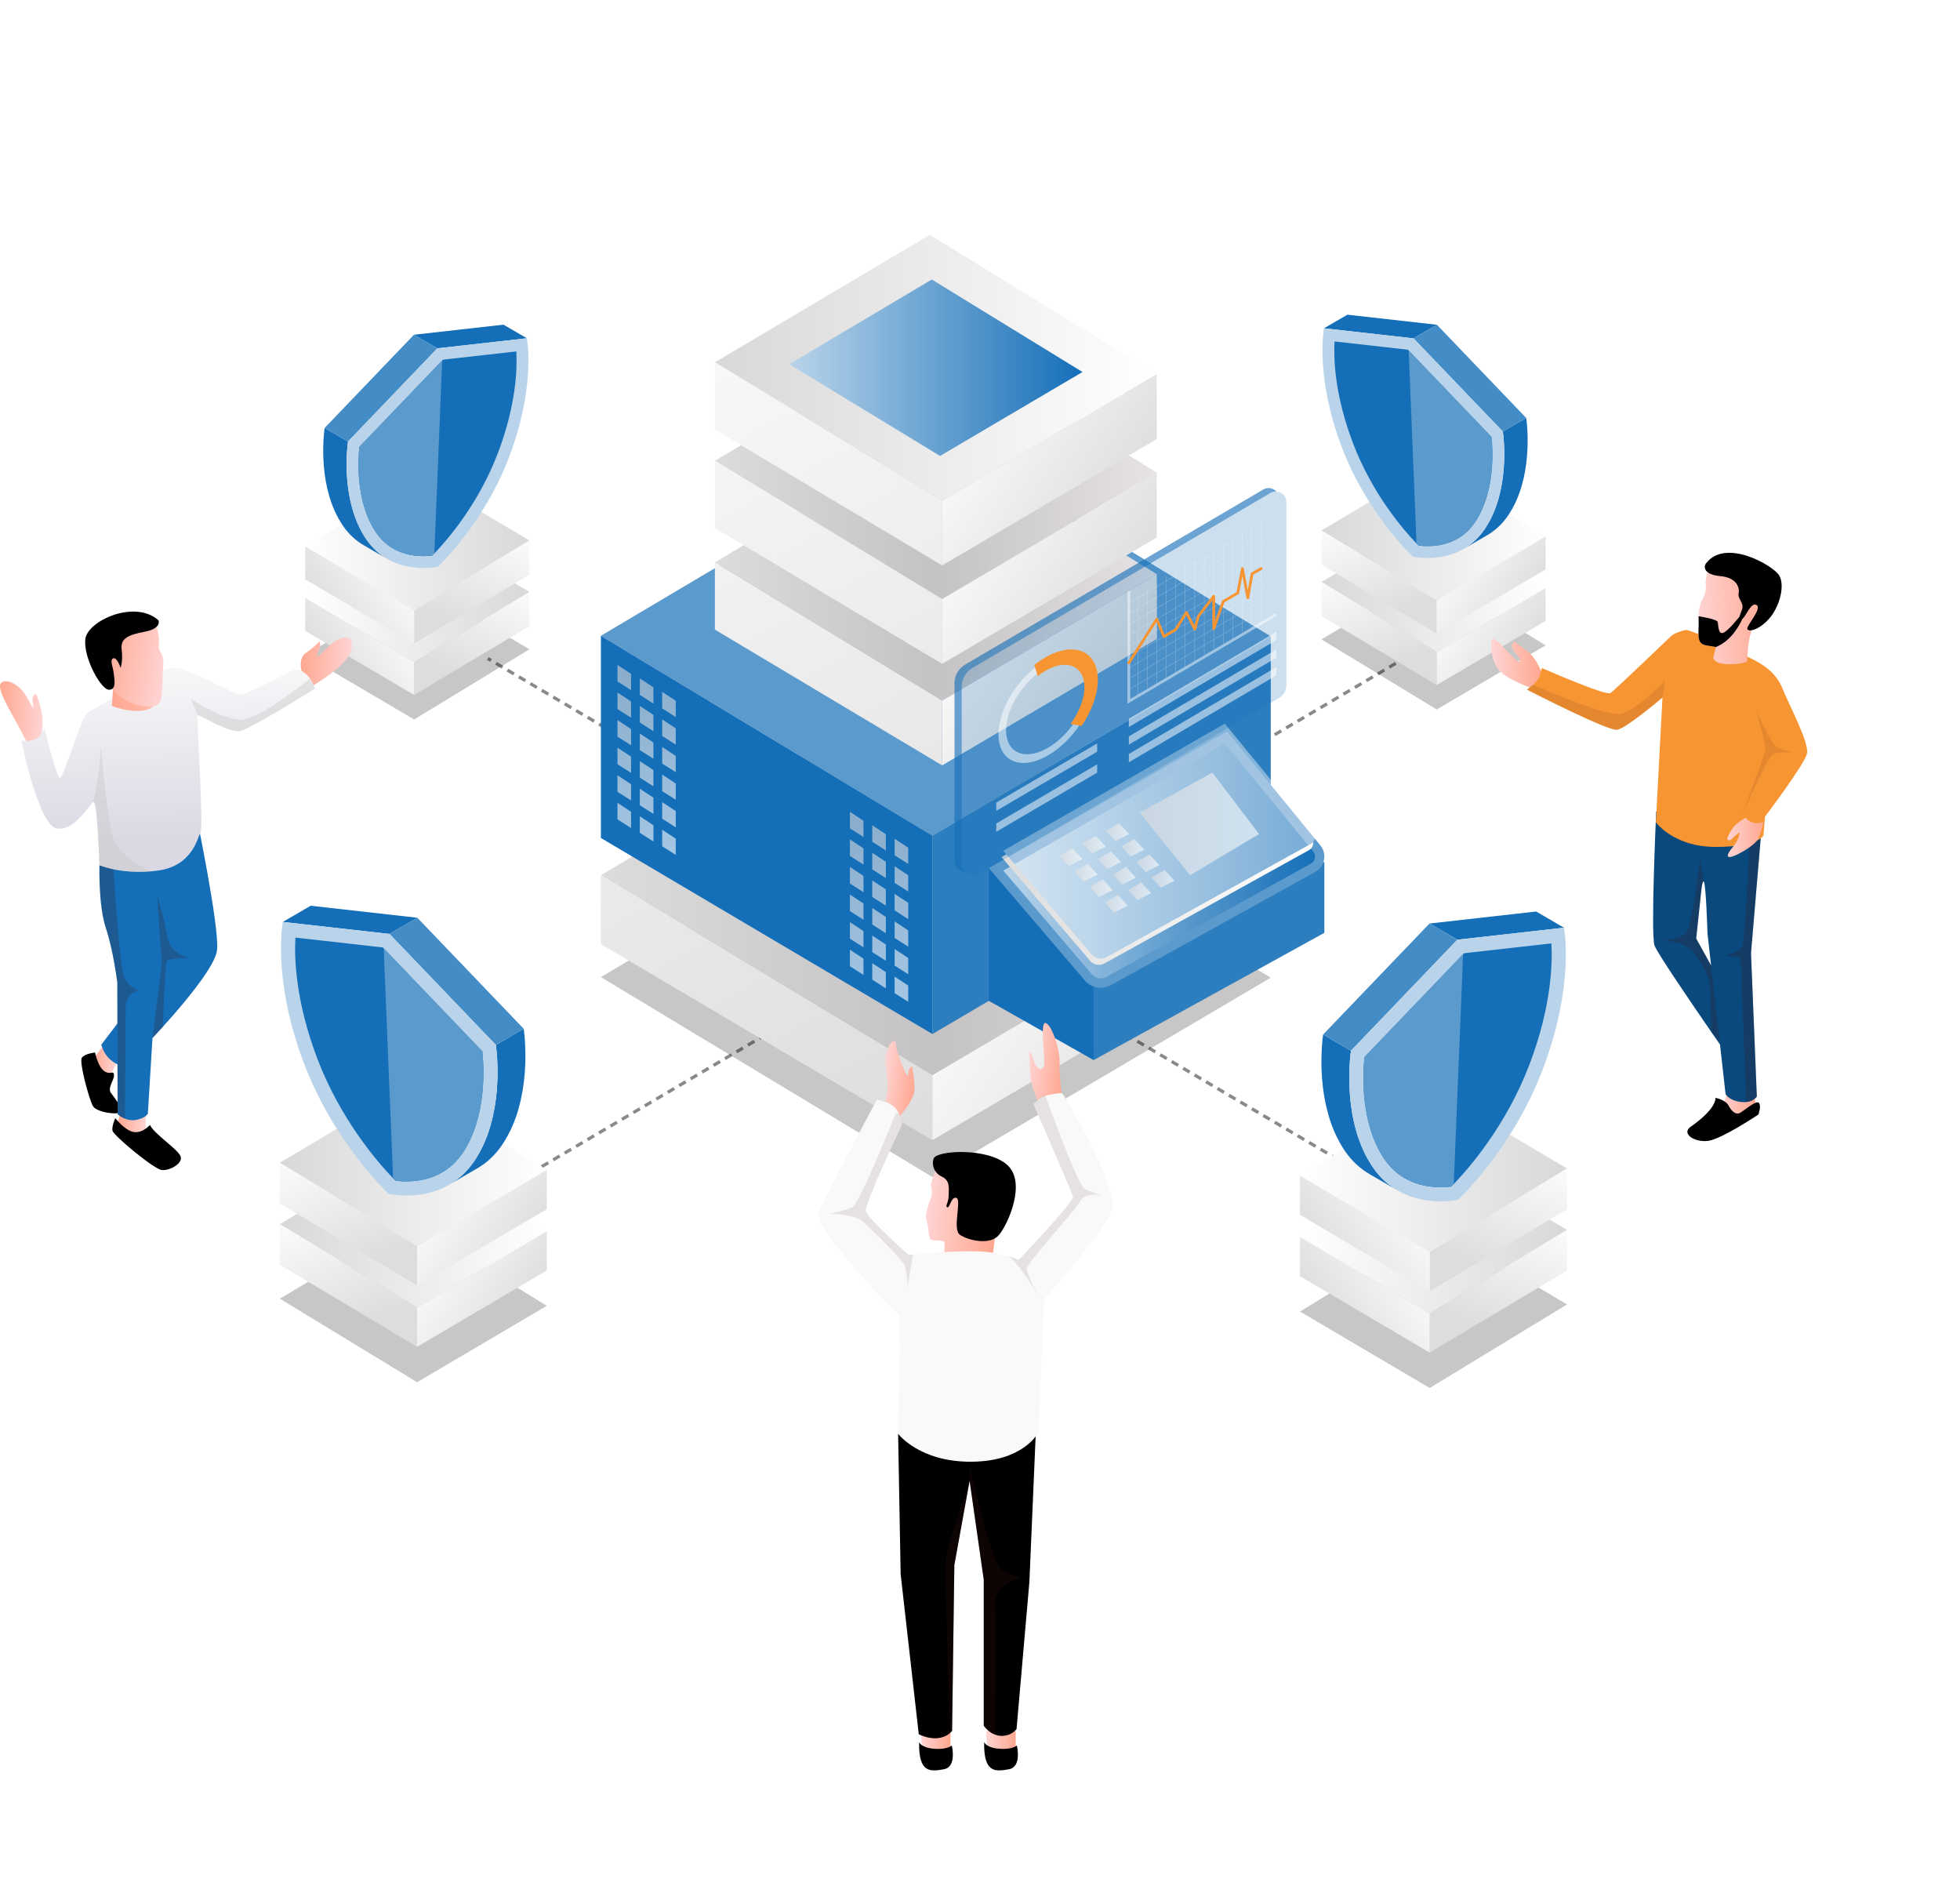 <?xml version="1.0" encoding="UTF-8"?>
<svg id="Layer_2" data-name="Layer 2" xmlns="http://www.w3.org/2000/svg" xmlns:xlink="http://www.w3.org/1999/xlink" viewBox="0 0 2450.73 2365.95">
  <defs>
    <style>
      .cls-1 {
        mask: url(#mask);
      }

      .cls-2 {
        filter: url(#luminosity-noclip);
      }

      .cls-3 {
        fill: #c6c6c6;
        opacity: .41;
      }

      .cls-4 {
        filter: url(#luminosity-noclip-13);
      }

      .cls-5 {
        filter: url(#luminosity-noclip-11);
      }

      .cls-6 {
        fill: #f79533;
      }

      .cls-7 {
        filter: url(#luminosity-noclip-3);
      }

      .cls-8 {
        filter: url(#luminosity-noclip-9);
      }

      .cls-9 {
        filter: url(#luminosity-noclip-7);
      }

      .cls-10 {
        filter: url(#luminosity-noclip-5);
      }

      .cls-11 {
        stroke-dasharray: 9.5 7.12;
      }

      .cls-11, .cls-12 {
        stroke: #898989;
        stroke-width: 4px;
      }

      .cls-11, .cls-12, .cls-13 {
        fill: none;
      }

      .cls-11, .cls-12, .cls-13, .cls-14 {
        stroke-miterlimit: 10;
      }

      .cls-15 {
        fill: url(#linear-gradient-8);
      }

      .cls-16 {
        fill: url(#linear-gradient-7);
      }

      .cls-17 {
        fill: url(#linear-gradient-5);
      }

      .cls-18 {
        fill: url(#linear-gradient-6);
      }

      .cls-19 {
        fill: url(#linear-gradient-9);
      }

      .cls-20 {
        fill: url(#linear-gradient-4);
      }

      .cls-21 {
        fill: url(#linear-gradient-3);
      }

      .cls-22 {
        fill: url(#linear-gradient-2);
      }

      .cls-13 {
        stroke-width: 3.43px;
      }

      .cls-13, .cls-14 {
        stroke: #fff;
      }

      .cls-23 {
        fill: url(#linear-gradient);
      }

      .cls-24, .cls-25, .cls-14 {
        fill: #fff;
      }

      .cls-24, .cls-26 {
        opacity: .42;
      }

      .cls-25 {
        opacity: .53;
      }

      .cls-27, .cls-28, .cls-29, .cls-26 {
        fill: #156fb8;
      }

      .cls-30 {
        isolation: isolate;
      }

      .cls-31 {
        mask: url(#mask-2);
      }

      .cls-32 {
        mask: url(#mask-3);
      }

      .cls-33 {
        mask: url(#mask-4);
      }

      .cls-34 {
        mask: url(#mask-5);
      }

      .cls-35 {
        mask: url(#mask-7);
      }

      .cls-36 {
        mask: url(#mask-6);
      }

      .cls-37 {
        mask: url(#mask-1);
      }

      .cls-38 {
        mask: url(#mask-9);
      }

      .cls-39 {
        mask: url(#mask-8);
      }

      .cls-40 {
        fill: url(#linear-gradient-33);
      }

      .cls-40, .cls-41, .cls-42, .cls-43, .cls-44, .cls-45, .cls-46 {
        mix-blend-mode: multiply;
      }

      .cls-41 {
        fill: url(#linear-gradient-32);
      }

      .cls-42 {
        fill: url(#linear-gradient-36);
      }

      .cls-43 {
        fill: url(#linear-gradient-35);
      }

      .cls-14 {
        stroke-width: .36px;
      }

      .cls-47 {
        fill: #f9f9f9;
      }

      .cls-48 {
        fill: url(#linear-gradient-43);
      }

      .cls-49 {
        fill: url(#linear-gradient-40);
      }

      .cls-50 {
        fill: url(#linear-gradient-41);
      }

      .cls-51 {
        fill: url(#linear-gradient-42);
      }

      .cls-52 {
        fill: url(#linear-gradient-49);
      }

      .cls-53 {
        fill: url(#linear-gradient-48);
      }

      .cls-54 {
        fill: url(#linear-gradient-45);
      }

      .cls-55 {
        fill: url(#linear-gradient-47);
      }

      .cls-56 {
        fill: url(#linear-gradient-44);
      }

      .cls-57 {
        fill: url(#linear-gradient-46);
      }

      .cls-58 {
        fill: url(#linear-gradient-10);
      }

      .cls-59 {
        fill: url(#linear-gradient-11);
      }

      .cls-60 {
        fill: url(#linear-gradient-12);
      }

      .cls-61 {
        fill: url(#linear-gradient-13);
      }

      .cls-62 {
        fill: url(#linear-gradient-19);
      }

      .cls-63 {
        fill: url(#linear-gradient-14);
      }

      .cls-64 {
        fill: url(#linear-gradient-21);
      }

      .cls-65 {
        fill: url(#linear-gradient-20);
      }

      .cls-66 {
        fill: url(#linear-gradient-22);
      }

      .cls-67 {
        fill: url(#linear-gradient-23);
      }

      .cls-68 {
        fill: url(#linear-gradient-28);
      }

      .cls-69 {
        fill: url(#linear-gradient-25);
      }

      .cls-70 {
        fill: url(#linear-gradient-31);
      }

      .cls-71 {
        fill: url(#linear-gradient-30);
      }

      .cls-72 {
        fill: url(#linear-gradient-15);
      }

      .cls-73 {
        fill: url(#linear-gradient-16);
      }

      .cls-74 {
        fill: url(#linear-gradient-17);
      }

      .cls-75 {
        fill: url(#linear-gradient-18);
      }

      .cls-76 {
        fill: url(#linear-gradient-34);
      }

      .cls-77 {
        fill: url(#linear-gradient-38);
      }

      .cls-78 {
        fill: url(#linear-gradient-27);
      }

      .cls-79 {
        fill: url(#linear-gradient-24);
      }

      .cls-80 {
        fill: url(#linear-gradient-26);
      }

      .cls-81 {
        fill: url(#linear-gradient-29);
      }

      .cls-82 {
        fill: url(#linear-gradient-37);
      }

      .cls-83 {
        fill: url(#linear-gradient-39);
      }

      .cls-84 {
        fill: url(#linear-gradient-57);
      }

      .cls-85 {
        fill: url(#linear-gradient-58);
      }

      .cls-86 {
        fill: url(#linear-gradient-59);
      }

      .cls-87 {
        fill: url(#linear-gradient-53);
      }

      .cls-88 {
        fill: url(#linear-gradient-54);
      }

      .cls-89 {
        fill: url(#linear-gradient-55);
      }

      .cls-90 {
        fill: url(#linear-gradient-56);
      }

      .cls-91 {
        fill: url(#linear-gradient-50);
      }

      .cls-92 {
        fill: url(#linear-gradient-51);
      }

      .cls-93 {
        fill: url(#linear-gradient-52);
      }

      .cls-94 {
        fill: url(#linear-gradient-67);
      }

      .cls-95 {
        fill: url(#linear-gradient-68);
      }

      .cls-96 {
        fill: url(#linear-gradient-69);
      }

      .cls-97 {
        fill: url(#linear-gradient-63);
      }

      .cls-98 {
        fill: url(#linear-gradient-64);
      }

      .cls-99 {
        fill: url(#linear-gradient-65);
      }

      .cls-100 {
        fill: url(#linear-gradient-66);
      }

      .cls-101 {
        fill: url(#linear-gradient-60);
      }

      .cls-102 {
        fill: url(#linear-gradient-61);
      }

      .cls-103 {
        fill: url(#linear-gradient-62);
      }

      .cls-104 {
        fill: url(#linear-gradient-79);
      }

      .cls-105 {
        fill: url(#linear-gradient-78);
      }

      .cls-106 {
        fill: url(#linear-gradient-75);
      }

      .cls-107 {
        fill: url(#linear-gradient-72);
      }

      .cls-108 {
        fill: url(#linear-gradient-77);
      }

      .cls-109 {
        fill: url(#linear-gradient-74);
      }

      .cls-110 {
        fill: url(#linear-gradient-76);
      }

      .cls-111 {
        fill: url(#linear-gradient-71);
      }

      .cls-112 {
        fill: url(#linear-gradient-73);
      }

      .cls-113 {
        fill: url(#linear-gradient-70);
      }

      .cls-114 {
        fill: url(#linear-gradient-87);
      }

      .cls-115 {
        fill: url(#linear-gradient-88);
      }

      .cls-116 {
        fill: url(#linear-gradient-89);
      }

      .cls-117 {
        fill: url(#linear-gradient-85);
      }

      .cls-118 {
        fill: url(#linear-gradient-83);
      }

      .cls-119 {
        fill: url(#linear-gradient-82);
      }

      .cls-120 {
        fill: url(#linear-gradient-84);
      }

      .cls-121 {
        fill: url(#linear-gradient-86);
      }

      .cls-122 {
        fill: url(#linear-gradient-81);
      }

      .cls-123 {
        fill: url(#linear-gradient-80);
      }

      .cls-124 {
        fill: url(#linear-gradient-99);
      }

      .cls-125 {
        fill: url(#linear-gradient-96);
      }

      .cls-126 {
        fill: url(#linear-gradient-97);
      }

      .cls-127 {
        fill: url(#linear-gradient-98);
      }

      .cls-128 {
        fill: url(#linear-gradient-92);
      }

      .cls-129 {
        fill: url(#linear-gradient-93);
      }

      .cls-130 {
        fill: url(#linear-gradient-94);
      }

      .cls-131 {
        fill: url(#linear-gradient-91);
      }

      .cls-132 {
        fill: url(#linear-gradient-95);
      }

      .cls-133 {
        fill: url(#linear-gradient-90);
      }

      .cls-134 {
        opacity: .36;
      }

      .cls-135 {
        opacity: .6;
      }

      .cls-136 {
        opacity: .47;
      }

      .cls-137, .cls-28 {
        opacity: .22;
      }

      .cls-138 {
        fill: #448cc6;
      }

      .cls-139 {
        fill: #09497e;
      }

      .cls-29 {
        opacity: .63;
      }

      .cls-140 {
        fill: #5b9acd;
      }

      .cls-141 {
        fill: #b9d4ea;
      }

      .cls-142 {
        fill: url(#linear-gradient-107);
      }

      .cls-143 {
        fill: url(#linear-gradient-108);
      }

      .cls-144 {
        fill: url(#linear-gradient-109);
      }

      .cls-145 {
        fill: url(#linear-gradient-105);
      }

      .cls-146 {
        fill: url(#linear-gradient-106);
      }

      .cls-147 {
        fill: url(#linear-gradient-103);
      }

      .cls-148 {
        fill: url(#linear-gradient-102);
      }

      .cls-149 {
        fill: url(#linear-gradient-101);
      }

      .cls-150 {
        fill: url(#linear-gradient-100);
      }

      .cls-151 {
        fill: url(#linear-gradient-110);
      }

      .cls-44 {
        fill: url(#linear-gradient-104);
      }

      .cls-45 {
        fill: url(#linear-gradient-111);
      }

      .cls-46 {
        fill: url(#linear-gradient-112);
      }

      .cls-152 {
        mask: url(#mask-10);
      }

      .cls-153 {
        mask: url(#mask-11);
      }

      .cls-154 {
        mask: url(#mask-13);
      }

      .cls-155 {
        mask: url(#mask-12);
      }

      .cls-156 {
        opacity: .23;
      }

      .cls-156, .cls-157 {
        fill: #3f1212;
      }

      .cls-157 {
        opacity: .1;
      }

      .cls-158 {
        fill: #2d7ebf;
      }
    </style>
    <linearGradient id="linear-gradient" x1="3137.52" y1="1541.55" x2="3471.42" y2="1541.55" gradientTransform="translate(5096.91) rotate(-180) scale(1 -1)" gradientUnits="userSpaceOnUse">
      <stop offset="0" stop-color="#d8d8d8"/>
      <stop offset="1" stop-color="#fff"/>
    </linearGradient>
    <linearGradient id="linear-gradient-2" x1="3241.95" y1="1663.54" x2="3180.05" y2="1502.1" gradientTransform="translate(5096.91) rotate(-180) scale(1 -1)" gradientUnits="userSpaceOnUse">
      <stop offset="0" stop-color="#ddd"/>
      <stop offset="1" stop-color="#fff"/>
    </linearGradient>
    <linearGradient id="linear-gradient-3" x1="3440.19" y1="1653.46" x2="3317.57" y2="1567.84" xlink:href="#linear-gradient-2"/>
    <linearGradient id="linear-gradient-4" y1="1464.85" y2="1464.85" xlink:href="#linear-gradient"/>
    <linearGradient id="linear-gradient-5" x1="3241.95" y1="1586.83" x2="3180.05" y2="1425.39" xlink:href="#linear-gradient-2"/>
    <linearGradient id="linear-gradient-6" x1="3440.19" y1="1576.75" x2="3317.57" y2="1491.13" xlink:href="#linear-gradient-2"/>
    <linearGradient id="linear-gradient-7" x1="349.83" y1="1534.34" x2="683.73" y2="1534.34" gradientTransform="matrix(1,0,0,1,0,0)" xlink:href="#linear-gradient"/>
    <linearGradient id="linear-gradient-8" x1="454.25" y1="1656.32" x2="392.36" y2="1494.88" gradientTransform="matrix(1,0,0,1,0,0)" xlink:href="#linear-gradient-2"/>
    <linearGradient id="linear-gradient-9" x1="652.5" y1="1646.24" x2="529.88" y2="1560.62" gradientTransform="matrix(1,0,0,1,0,0)" xlink:href="#linear-gradient-2"/>
    <linearGradient id="linear-gradient-10" x1="349.83" y1="1457.63" x2="683.73" y2="1457.63" gradientTransform="matrix(1,0,0,1,0,0)" xlink:href="#linear-gradient"/>
    <linearGradient id="linear-gradient-11" x1="454.25" y1="1579.62" x2="392.36" y2="1418.18" gradientTransform="matrix(1,0,0,1,0,0)" xlink:href="#linear-gradient-2"/>
    <linearGradient id="linear-gradient-12" x1="652.5" y1="1569.54" x2="529.88" y2="1483.92" gradientTransform="matrix(1,0,0,1,0,0)" xlink:href="#linear-gradient-2"/>
    <linearGradient id="linear-gradient-13" x1="3918.69" y1="743.42" x2="4199.02" y2="743.42" gradientTransform="translate(4580.68) rotate(-180) scale(1 -1)" xlink:href="#linear-gradient"/>
    <linearGradient id="linear-gradient-14" x1="4006.37" y1="845.84" x2="3954.4" y2="710.3" gradientTransform="translate(4580.68) rotate(-180) scale(1 -1)" xlink:href="#linear-gradient-2"/>
    <linearGradient id="linear-gradient-15" x1="4172.81" y1="837.38" x2="4069.86" y2="765.49" gradientTransform="translate(4580.68) rotate(-180) scale(1 -1)" xlink:href="#linear-gradient-2"/>
    <linearGradient id="linear-gradient-16" x1="3918.69" y1="679.03" x2="4199.02" y2="679.03" gradientTransform="translate(4580.68) rotate(-180) scale(1 -1)" xlink:href="#linear-gradient"/>
    <linearGradient id="linear-gradient-17" x1="4006.37" y1="781.44" x2="3954.4" y2="645.9" gradientTransform="translate(4580.68) rotate(-180) scale(1 -1)" xlink:href="#linear-gradient-2"/>
    <linearGradient id="linear-gradient-18" x1="4172.81" y1="772.98" x2="4069.86" y2="701.1" gradientTransform="translate(4580.68) rotate(-180) scale(1 -1)" xlink:href="#linear-gradient-2"/>
    <linearGradient id="linear-gradient-19" x1="1652.28" y1="730.95" x2="1932.6" y2="730.95" gradientTransform="matrix(1,0,0,1,0,0)" xlink:href="#linear-gradient"/>
    <linearGradient id="linear-gradient-20" x1="1739.95" y1="833.37" x2="1687.99" y2="697.83" gradientTransform="matrix(1,0,0,1,0,0)" xlink:href="#linear-gradient-2"/>
    <linearGradient id="linear-gradient-21" x1="1906.39" y1="824.91" x2="1803.44" y2="753.02" gradientTransform="matrix(1,0,0,1,0,0)" xlink:href="#linear-gradient-2"/>
    <linearGradient id="linear-gradient-22" x1="1652.28" y1="666.56" x2="1932.6" y2="666.56" gradientTransform="matrix(1,0,0,1,0,0)" xlink:href="#linear-gradient"/>
    <linearGradient id="linear-gradient-23" x1="1739.95" y1="768.97" x2="1687.99" y2="633.43" gradientTransform="matrix(1,0,0,1,0,0)" xlink:href="#linear-gradient-2"/>
    <linearGradient id="linear-gradient-24" x1="1906.39" y1="760.51" x2="1803.44" y2="688.63" gradientTransform="matrix(1,0,0,1,0,0)" xlink:href="#linear-gradient-2"/>
    <linearGradient id="linear-gradient-25" x1="6204.33" y1="1534.51" x2="6240.26" y2="1534.51" gradientTransform="translate(6468.71 252.75) rotate(-176.51) scale(1 -1)" gradientUnits="userSpaceOnUse">
      <stop offset="0" stop-color="#ffd4d4"/>
      <stop offset="1" stop-color="#ffa78f"/>
    </linearGradient>
    <linearGradient id="linear-gradient-26" x1="6246.41" y1="1456.26" x2="6276.12" y2="1456.26" xlink:href="#linear-gradient-25"/>
    <linearGradient id="linear-gradient-27" x1="212.75" y1="1051.08" x2="208.31" y2="781.87" gradientUnits="userSpaceOnUse">
      <stop offset="0" stop-color="#dad9e3"/>
      <stop offset="1" stop-color="#fff"/>
    </linearGradient>
    <linearGradient id="linear-gradient-28" x1="6223.58" y1="1006.7" x2="6280.52" y2="1000.9" gradientTransform="translate(6468.71 252.75) rotate(-176.51) scale(1 -1)" gradientUnits="userSpaceOnUse">
      <stop offset="0" stop-color="#ffbaac"/>
      <stop offset="1" stop-color="#ffa78f"/>
    </linearGradient>
    <linearGradient id="linear-gradient-29" x1="6301.45" y1="1275.09" x2="6389.45" y2="1275.09" gradientTransform="translate(6632.35 597.05) rotate(-170.7) scale(1 -1)" xlink:href="#linear-gradient-25"/>
    <linearGradient id="linear-gradient-30" x1="5983.77" y1="941.16" x2="6046.62" y2="941.16" xlink:href="#linear-gradient-25"/>
    <linearGradient id="linear-gradient-31" x1="6364.15" y1="1027.08" x2="6420.3" y2="1027.08" xlink:href="#linear-gradient-25"/>
    <filter id="luminosity-noclip" x="23.54" y="1344.2" width="348.82" height="191.82" color-interpolation-filters="sRGB" filterUnits="userSpaceOnUse">
      <feFlood flood-color="#fff" result="bg"/>
      <feBlend in="SourceGraphic" in2="bg"/>
    </filter>
    <filter id="luminosity-noclip-2" x="23.54" y="-9371.58" width="348.82" height="32766" color-interpolation-filters="sRGB" filterUnits="userSpaceOnUse">
      <feFlood flood-color="#fff" result="bg"/>
      <feBlend in="SourceGraphic" in2="bg"/>
    </filter>
    <mask id="mask-1" x="23.54" y="-9371.58" width="348.82" height="32766" maskUnits="userSpaceOnUse"/>
    <linearGradient id="linear-gradient-32" x1="-51.33" y1="1563.71" x2="306.04" y2="1563.71" gradientTransform="translate(167.14 -131.07) rotate(3.49)" gradientUnits="userSpaceOnUse">
      <stop offset="0" stop-color="#000"/>
      <stop offset="1" stop-color="#fff"/>
    </linearGradient>
    <mask id="mask" x="23.54" y="1344.2" width="348.82" height="191.82" maskUnits="userSpaceOnUse">
      <g class="cls-2">
        <g class="cls-37">
          <path class="cls-41" d="M120.79,1344.2s-112.08,25.35-95.6,41.39c16.49,16.04,341.89,171.16,347.09,148.09,5.2-23.07-251.49-189.49-251.49-189.49Z"/>
        </g>
      </g>
    </mask>
    <filter id="luminosity-noclip-3" x="23.54" y="1344.2" width="348.82" height="191.82" color-interpolation-filters="sRGB" filterUnits="userSpaceOnUse">
      <feFlood flood-color="#fff" result="bg"/>
      <feBlend in="SourceGraphic" in2="bg"/>
    </filter>
    <filter id="luminosity-noclip-4" x="23.54" y="-9371.58" width="348.82" height="32766" color-interpolation-filters="sRGB" filterUnits="userSpaceOnUse">
      <feFlood flood-color="#fff" result="bg"/>
      <feBlend in="SourceGraphic" in2="bg"/>
    </filter>
    <mask id="mask-3" x="23.54" y="-9371.58" width="348.82" height="32766" maskUnits="userSpaceOnUse"/>
    <linearGradient id="linear-gradient-33" x1="337.03" y1="1567.74" x2="40.45" y2="1326.17" gradientTransform="matrix(1,0,0,1,0,0)" xlink:href="#linear-gradient-32"/>
    <mask id="mask-2" x="23.54" y="1344.2" width="348.82" height="191.82" maskUnits="userSpaceOnUse">
      <g class="cls-7">
        <g class="cls-32">
          <path class="cls-40" d="M120.79,1344.2s-112.08,25.35-95.6,41.39c16.49,16.04,341.89,171.16,347.09,148.09,5.2-23.07-251.49-189.49-251.49-189.49Z"/>
        </g>
      </g>
    </mask>
    <linearGradient id="linear-gradient-34" x1="2081.33" y1="1406.56" x2="2129.79" y2="1406.56" gradientTransform="translate(134.69 -119.05) rotate(2.68)" xlink:href="#linear-gradient-25"/>
    <filter id="luminosity-noclip-5" x="2068.51" y="1345.69" width="382.22" height="188.83" color-interpolation-filters="sRGB" filterUnits="userSpaceOnUse">
      <feFlood flood-color="#fff" result="bg"/>
      <feBlend in="SourceGraphic" in2="bg"/>
    </filter>
    <filter id="luminosity-noclip-6" x="2068.51" y="-9371.58" width="382.22" height="32766" color-interpolation-filters="sRGB" filterUnits="userSpaceOnUse">
      <feFlood flood-color="#fff" result="bg"/>
      <feBlend in="SourceGraphic" in2="bg"/>
    </filter>
    <mask id="mask-5" x="2068.51" y="-9371.58" width="382.22" height="32766" maskUnits="userSpaceOnUse"/>
    <linearGradient id="linear-gradient-35" x1="2068.51" y1="1440.11" x2="2450.73" y2="1440.11" gradientTransform="matrix(1,0,0,1,0,0)" xlink:href="#linear-gradient-32"/>
    <mask id="mask-4" x="2068.51" y="1345.69" width="382.22" height="188.83" maskUnits="userSpaceOnUse">
      <g class="cls-10">
        <g class="cls-34">
          <path class="cls-43" d="M2169.88,1345.69s-118.01,34.36-99.37,50.41c18.64,16.05,376.13,160.5,380.17,135.53,4.05-24.97-280.81-185.94-280.81-185.94Z"/>
        </g>
      </g>
    </mask>
    <filter id="luminosity-noclip-7" x="2068.51" y="1345.69" width="382.22" height="188.83" color-interpolation-filters="sRGB" filterUnits="userSpaceOnUse">
      <feFlood flood-color="#fff" result="bg"/>
      <feBlend in="SourceGraphic" in2="bg"/>
    </filter>
    <filter id="luminosity-noclip-8" x="2068.51" y="-9371.58" width="382.22" height="32766" color-interpolation-filters="sRGB" filterUnits="userSpaceOnUse">
      <feFlood flood-color="#fff" result="bg"/>
      <feBlend in="SourceGraphic" in2="bg"/>
    </filter>
    <mask id="mask-7" x="2068.51" y="-9371.58" width="382.22" height="32766" maskUnits="userSpaceOnUse"/>
    <linearGradient id="linear-gradient-36" x1="2405.53" y1="1562.41" x2="2153.79" y2="1383.01" gradientTransform="matrix(1,0,0,1,0,0)" xlink:href="#linear-gradient-32"/>
    <mask id="mask-6" x="2068.51" y="1345.69" width="382.22" height="188.83" maskUnits="userSpaceOnUse">
      <g class="cls-9">
        <g class="cls-35">
          <path class="cls-42" d="M2169.88,1345.69s-118.01,34.36-99.37,50.41c18.64,16.05,376.13,160.5,380.17,135.53,4.05-24.97-280.81-185.94-280.81-185.94Z"/>
        </g>
      </g>
    </mask>
    <linearGradient id="linear-gradient-37" x1="2205.23" y1="752.73" x2="2295.87" y2="752.73" gradientTransform="translate(-115.67 124.68) rotate(-2.71)" xlink:href="#linear-gradient-25"/>
    <linearGradient id="linear-gradient-38" x1="1945.62" y1="798.33" x2="2006.37" y2="798.33" gradientTransform="translate(-115.67 124.68) rotate(-2.71)" xlink:href="#linear-gradient-25"/>
    <linearGradient id="linear-gradient-39" x1="2228.78" y1="1029.28" x2="2275.4" y2="1029.28" gradientTransform="translate(-115.67 124.68) rotate(-2.71)" xlink:href="#linear-gradient-25"/>
    <linearGradient id="linear-gradient-40" x1="751.33" y1="1093.46" x2="1588.93" y2="1093.46" gradientUnits="userSpaceOnUse">
      <stop offset="0" stop-color="#dcdcdc"/>
      <stop offset=".5" stop-color="#c4c2c2"/>
      <stop offset="1" stop-color="#e6e2e5"/>
    </linearGradient>
    <linearGradient id="linear-gradient-41" x1="1081.36" y1="1478.27" x2="451.81" y2="369.82" gradientTransform="matrix(1,0,0,1,0,0)" xlink:href="#linear-gradient-2"/>
    <linearGradient id="linear-gradient-42" x1="1495.01" y1="1342.19" x2="1205.8" y2="1140.25" gradientTransform="matrix(1,0,0,1,0,0)" xlink:href="#linear-gradient-2"/>
    <linearGradient id="linear-gradient-43" x1="780.15" y1="876.85" x2="829.83" y2="1082.42" gradientTransform="translate(0 -76.09) rotate(3.28) skewX(3.27)" xlink:href="#linear-gradient"/>
    <linearGradient id="linear-gradient-44" x1="772.28" y1="878.75" x2="821.96" y2="1084.32" gradientTransform="translate(0 -76.09) rotate(3.28) skewX(3.27)" xlink:href="#linear-gradient"/>
    <linearGradient id="linear-gradient-45" x1="764.4" y1="880.66" x2="814.09" y2="1086.23" gradientTransform="translate(0 -76.09) rotate(3.28) skewX(3.27)" xlink:href="#linear-gradient"/>
    <linearGradient id="linear-gradient-46" x1="756.53" y1="882.56" x2="806.22" y2="1088.13" gradientTransform="translate(0 -76.09) rotate(3.28) skewX(3.27)" xlink:href="#linear-gradient"/>
    <linearGradient id="linear-gradient-47" x1="748.66" y1="884.46" x2="798.35" y2="1090.03" gradientTransform="translate(0 -76.09) rotate(3.28) skewX(3.27)" xlink:href="#linear-gradient"/>
    <linearGradient id="linear-gradient-48" x1="740.79" y1="886.36" x2="790.47" y2="1091.93" gradientTransform="translate(0 -76.09) rotate(3.28) skewX(3.27)" xlink:href="#linear-gradient"/>
    <linearGradient id="linear-gradient-49" x1="803.08" y1="871.31" x2="852.77" y2="1076.88" gradientTransform="translate(0 -76.09) rotate(3.28) skewX(3.27)" xlink:href="#linear-gradient"/>
    <linearGradient id="linear-gradient-50" x1="795.21" y1="873.21" x2="844.89" y2="1078.78" gradientTransform="translate(0 -76.09) rotate(3.28) skewX(3.27)" xlink:href="#linear-gradient"/>
    <linearGradient id="linear-gradient-51" x1="787.34" y1="875.11" x2="837.02" y2="1080.68" gradientTransform="translate(0 -76.09) rotate(3.28) skewX(3.27)" xlink:href="#linear-gradient"/>
    <linearGradient id="linear-gradient-52" x1="779.46" y1="877.02" x2="829.15" y2="1082.59" gradientTransform="translate(0 -76.09) rotate(3.28) skewX(3.27)" xlink:href="#linear-gradient"/>
    <linearGradient id="linear-gradient-53" x1="771.59" y1="878.92" x2="821.28" y2="1084.49" gradientTransform="translate(0 -76.09) rotate(3.28) skewX(3.27)" xlink:href="#linear-gradient"/>
    <linearGradient id="linear-gradient-54" x1="763.72" y1="880.82" x2="813.41" y2="1086.39" gradientTransform="translate(0 -76.09) rotate(3.28) skewX(3.27)" xlink:href="#linear-gradient"/>
    <linearGradient id="linear-gradient-55" x1="826.01" y1="865.77" x2="875.7" y2="1071.34" gradientTransform="translate(0 -76.09) rotate(3.28) skewX(3.27)" xlink:href="#linear-gradient"/>
    <linearGradient id="linear-gradient-56" x1="818.14" y1="867.67" x2="867.83" y2="1073.24" gradientTransform="translate(0 -76.09) rotate(3.28) skewX(3.27)" xlink:href="#linear-gradient"/>
    <linearGradient id="linear-gradient-57" x1="810.27" y1="869.57" x2="859.95" y2="1075.14" gradientTransform="translate(0 -76.09) rotate(3.28) skewX(3.27)" xlink:href="#linear-gradient"/>
    <linearGradient id="linear-gradient-58" x1="802.4" y1="871.47" x2="852.08" y2="1077.04" gradientTransform="translate(0 -76.09) rotate(3.28) skewX(3.27)" xlink:href="#linear-gradient"/>
    <linearGradient id="linear-gradient-59" x1="794.53" y1="873.38" x2="844.21" y2="1078.95" gradientTransform="translate(0 -76.09) rotate(3.28) skewX(3.27)" xlink:href="#linear-gradient"/>
    <linearGradient id="linear-gradient-60" x1="786.65" y1="875.28" x2="836.34" y2="1080.85" gradientTransform="translate(0 -76.09) rotate(3.28) skewX(3.27)" xlink:href="#linear-gradient"/>
    <linearGradient id="linear-gradient-61" x1="1070.79" y1="1043.8" x2="1120.48" y2="1249.37" gradientTransform="translate(0 -76.09) rotate(3.28) skewX(3.27)" xlink:href="#linear-gradient"/>
    <linearGradient id="linear-gradient-62" x1="1062.92" y1="1045.7" x2="1112.6" y2="1251.27" gradientTransform="translate(0 -76.09) rotate(3.28) skewX(3.27)" xlink:href="#linear-gradient"/>
    <linearGradient id="linear-gradient-63" x1="1055.05" y1="1047.6" x2="1104.73" y2="1253.17" gradientTransform="translate(0 -76.09) rotate(3.28) skewX(3.27)" xlink:href="#linear-gradient"/>
    <linearGradient id="linear-gradient-64" x1="1047.17" y1="1049.51" x2="1096.86" y2="1255.08" gradientTransform="translate(0 -76.09) rotate(3.28) skewX(3.27)" xlink:href="#linear-gradient"/>
    <linearGradient id="linear-gradient-65" x1="1039.3" y1="1051.41" x2="1088.99" y2="1256.98" gradientTransform="translate(0 -76.09) rotate(3.28) skewX(3.27)" xlink:href="#linear-gradient"/>
    <linearGradient id="linear-gradient-66" x1="1031.43" y1="1053.31" x2="1081.11" y2="1258.88" gradientTransform="translate(0 -76.09) rotate(3.28) skewX(3.27)" xlink:href="#linear-gradient"/>
    <linearGradient id="linear-gradient-67" x1="1093.72" y1="1038.26" x2="1143.41" y2="1243.83" gradientTransform="translate(0 -76.09) rotate(3.28) skewX(3.27)" xlink:href="#linear-gradient"/>
    <linearGradient id="linear-gradient-68" x1="1085.85" y1="1040.16" x2="1135.54" y2="1245.73" gradientTransform="translate(0 -76.09) rotate(3.28) skewX(3.27)" xlink:href="#linear-gradient"/>
    <linearGradient id="linear-gradient-69" x1="1077.98" y1="1042.06" x2="1127.66" y2="1247.63" gradientTransform="translate(0 -76.09) rotate(3.28) skewX(3.27)" xlink:href="#linear-gradient"/>
    <linearGradient id="linear-gradient-70" x1="1070.11" y1="1043.96" x2="1119.79" y2="1249.53" gradientTransform="translate(0 -76.09) rotate(3.28) skewX(3.27)" xlink:href="#linear-gradient"/>
    <linearGradient id="linear-gradient-71" x1="1062.23" y1="1045.87" x2="1111.92" y2="1251.44" gradientTransform="translate(0 -76.09) rotate(3.28) skewX(3.27)" xlink:href="#linear-gradient"/>
    <linearGradient id="linear-gradient-72" x1="1054.36" y1="1047.77" x2="1104.05" y2="1253.34" gradientTransform="translate(0 -76.09) rotate(3.28) skewX(3.27)" xlink:href="#linear-gradient"/>
    <linearGradient id="linear-gradient-73" x1="1116.66" y1="1032.72" x2="1166.34" y2="1238.28" gradientTransform="translate(0 -76.09) rotate(3.28) skewX(3.27)" xlink:href="#linear-gradient"/>
    <linearGradient id="linear-gradient-74" x1="1108.78" y1="1034.62" x2="1158.47" y2="1240.19" gradientTransform="translate(0 -76.09) rotate(3.28) skewX(3.27)" xlink:href="#linear-gradient"/>
    <linearGradient id="linear-gradient-75" x1="1100.91" y1="1036.52" x2="1150.6" y2="1242.09" gradientTransform="translate(0 -76.09) rotate(3.28) skewX(3.27)" xlink:href="#linear-gradient"/>
    <linearGradient id="linear-gradient-76" x1="1093.04" y1="1038.42" x2="1142.72" y2="1243.99" gradientTransform="translate(0 -76.09) rotate(3.28) skewX(3.27)" xlink:href="#linear-gradient"/>
    <linearGradient id="linear-gradient-77" x1="1085.17" y1="1040.32" x2="1134.85" y2="1245.89" gradientTransform="translate(0 -76.09) rotate(3.28) skewX(3.27)" xlink:href="#linear-gradient"/>
    <linearGradient id="linear-gradient-78" x1="1077.29" y1="1042.23" x2="1126.98" y2="1247.8" gradientTransform="translate(0 -76.09) rotate(3.28) skewX(3.27)" xlink:href="#linear-gradient"/>
    <linearGradient id="linear-gradient-79" x1="893.86" y1="709.67" x2="1446.4" y2="709.67" xlink:href="#linear-gradient-40"/>
    <linearGradient id="linear-gradient-80" x1="1324.81" y1="1340" x2="695.26" y2="231.55" gradientTransform="matrix(1,0,0,1,0,0)" xlink:href="#linear-gradient-2"/>
    <linearGradient id="linear-gradient-81" x1="1394.73" y1="894.86" x2="1191.81" y2="753.17" gradientTransform="matrix(1,0,0,1,0,0)" xlink:href="#linear-gradient-2"/>
    <linearGradient id="linear-gradient-82" x1="893.86" y1="582.74" x2="1446.4" y2="582.74" xlink:href="#linear-gradient-40"/>
    <linearGradient id="linear-gradient-83" x1="1379.32" y1="1309.04" x2="749.76" y2="200.6" gradientTransform="matrix(1,0,0,1,0,0)" xlink:href="#linear-gradient-2"/>
    <linearGradient id="linear-gradient-84" x1="1394.73" y1="767.93" x2="1191.81" y2="626.24" gradientTransform="matrix(1,0,0,1,0,0)" xlink:href="#linear-gradient-2"/>
    <linearGradient id="linear-gradient-85" x1="893.86" y1="459.7" x2="1446.4" y2="459.7" gradientTransform="matrix(1,0,0,1,0,0)" xlink:href="#linear-gradient"/>
    <linearGradient id="linear-gradient-86" x1="1432.16" y1="1279.03" x2="802.6" y2="170.58" gradientTransform="matrix(1,0,0,1,0,0)" xlink:href="#linear-gradient-2"/>
    <linearGradient id="linear-gradient-87" x1="1394.73" y1="644.89" x2="1191.81" y2="503.2" gradientTransform="matrix(1,0,0,1,0,0)" xlink:href="#linear-gradient-2"/>
    <linearGradient id="linear-gradient-88" x1="1254.5" y1="1076.25" x2="1644.21" y2="1076.25" gradientUnits="userSpaceOnUse">
      <stop offset="0" stop-color="#b9d4ea"/>
      <stop offset="1" stop-color="#156fb8"/>
    </linearGradient>
    <linearGradient id="linear-gradient-89" x1="1252.24" y1="1129.34" x2="1641.94" y2="1129.34" gradientTransform="matrix(1,0,0,1,0,0)" xlink:href="#linear-gradient-2"/>
    <linearGradient id="linear-gradient-90" x1="1324.46" y1="1071.55" x2="1353.37" y2="1071.55" gradientTransform="matrix(1,0,0,1,0,0)" xlink:href="#linear-gradient-2"/>
    <linearGradient id="linear-gradient-91" x1="1343.37" y1="1090.97" x2="1372.28" y2="1090.97" gradientTransform="matrix(1,0,0,1,0,0)" xlink:href="#linear-gradient-2"/>
    <linearGradient id="linear-gradient-92" x1="1362.27" y1="1110.39" x2="1391.18" y2="1110.39" gradientTransform="matrix(1,0,0,1,0,0)" xlink:href="#linear-gradient-2"/>
    <linearGradient id="linear-gradient-93" x1="1381.17" y1="1129.82" x2="1410.08" y2="1129.82" gradientTransform="matrix(1,0,0,1,0,0)" xlink:href="#linear-gradient-2"/>
    <linearGradient id="linear-gradient-94" x1="1353.69" y1="1055.95" x2="1382.6" y2="1055.95" gradientTransform="matrix(1,0,0,1,0,0)" xlink:href="#linear-gradient-2"/>
    <linearGradient id="linear-gradient-95" x1="1372.59" y1="1075.37" x2="1401.5" y2="1075.37" gradientTransform="matrix(1,0,0,1,0,0)" xlink:href="#linear-gradient-2"/>
    <linearGradient id="linear-gradient-96" x1="1391.49" y1="1094.8" x2="1420.4" y2="1094.8" gradientTransform="matrix(1,0,0,1,0,0)" xlink:href="#linear-gradient-2"/>
    <linearGradient id="linear-gradient-97" x1="1410.39" y1="1114.22" x2="1439.3" y2="1114.22" gradientTransform="matrix(1,0,0,1,0,0)" xlink:href="#linear-gradient-2"/>
    <linearGradient id="linear-gradient-98" x1="1382.91" y1="1040.35" x2="1411.82" y2="1040.35" gradientTransform="matrix(1,0,0,1,0,0)" xlink:href="#linear-gradient-2"/>
    <linearGradient id="linear-gradient-99" x1="1401.81" y1="1059.78" x2="1430.72" y2="1059.78" gradientTransform="matrix(1,0,0,1,0,0)" xlink:href="#linear-gradient-2"/>
    <linearGradient id="linear-gradient-100" x1="1420.72" y1="1079.2" x2="1449.63" y2="1079.2" gradientTransform="matrix(1,0,0,1,0,0)" xlink:href="#linear-gradient-2"/>
    <linearGradient id="linear-gradient-101" x1="1439.62" y1="1098.62" x2="1468.53" y2="1098.62" gradientTransform="matrix(1,0,0,1,0,0)" xlink:href="#linear-gradient-2"/>
    <linearGradient id="linear-gradient-102" x1="1425.07" y1="1029.97" x2="1574.25" y2="1029.97" gradientTransform="matrix(1,0,0,1,0,0)" xlink:href="#linear-gradient-2"/>
    <linearGradient id="linear-gradient-103" x1="986.75" y1="459.7" x2="1353.52" y2="459.7" xlink:href="#linear-gradient-88"/>
    <filter id="luminosity-noclip-9" x="1026.02" y="0" width="288.22" height="546.36" color-interpolation-filters="sRGB" filterUnits="userSpaceOnUse">
      <feFlood flood-color="#fff" result="bg"/>
      <feBlend in="SourceGraphic" in2="bg"/>
    </filter>
    <filter id="luminosity-noclip-10" x="1026.02" y="-9371.58" width="288.22" height="32766" color-interpolation-filters="sRGB" filterUnits="userSpaceOnUse">
      <feFlood flood-color="#fff" result="bg"/>
      <feBlend in="SourceGraphic" in2="bg"/>
    </filter>
    <mask id="mask-9" x="1026.02" y="-9371.58" width="288.22" height="32766" maskUnits="userSpaceOnUse"/>
    <linearGradient id="linear-gradient-104" x1="1170.13" y1="519.78" x2="1170.13" y2="16.15" gradientUnits="userSpaceOnUse">
      <stop offset="0" stop-color="#fff"/>
      <stop offset=".72" stop-color="#000"/>
    </linearGradient>
    <mask id="mask-8" x="1026.02" y="0" width="288.22" height="546.36" maskUnits="userSpaceOnUse">
      <g class="cls-8">
        <g class="cls-38">
          <polygon class="cls-44" points="1314.24 0 1026.02 0 1026.02 456.19 1026.02 456.19 1174.26 546.36 1314.24 463.89 1314.24 463.89 1314.24 463.89 1314.24 0"/>
        </g>
      </g>
    </mask>
    <linearGradient id="linear-gradient-105" x1="1104.25" y1="1347.82" x2="1144.61" y2="1352.6" gradientTransform="matrix(1,0,0,1,0,0)" xlink:href="#linear-gradient-25"/>
    <linearGradient id="linear-gradient-106" x1="1151.69" y1="2179.77" x2="1188.46" y2="2179.77" gradientTransform="matrix(1,0,0,1,0,0)" xlink:href="#linear-gradient-25"/>
    <linearGradient id="linear-gradient-107" x1="1233.25" y1="2179.77" x2="1270.02" y2="2179.77" gradientTransform="matrix(1,0,0,1,0,0)" xlink:href="#linear-gradient-25"/>
    <linearGradient id="linear-gradient-108" x1="1111.06" y1="1768.28" x2="1199.83" y2="1768.28" gradientTransform="translate(262.73 -372.74) rotate(6.74)" xlink:href="#linear-gradient-25"/>
    <linearGradient id="linear-gradient-109" x1="1285.85" y1="1325.12" x2="1331.46" y2="1330.51" gradientTransform="matrix(1,0,0,1,0,0)" xlink:href="#linear-gradient-25"/>
    <linearGradient id="linear-gradient-110" x1="1298.7" y1="1619.99" x2="1298.7" y2="1620.75" gradientUnits="userSpaceOnUse">
      <stop offset="0" stop-color="#17d3ff"/>
      <stop offset="1" stop-color="#1789ce"/>
    </linearGradient>
    <filter id="luminosity-noclip-11" x="1137.67" y="2176.74" width="383" height="189.22" color-interpolation-filters="sRGB" filterUnits="userSpaceOnUse">
      <feFlood flood-color="#fff" result="bg"/>
      <feBlend in="SourceGraphic" in2="bg"/>
    </filter>
    <filter id="luminosity-noclip-12" x="1137.67" y="-9371.58" width="383" height="32766" color-interpolation-filters="sRGB" filterUnits="userSpaceOnUse">
      <feFlood flood-color="#fff" result="bg"/>
      <feBlend in="SourceGraphic" in2="bg"/>
    </filter>
    <mask id="mask-11" x="1137.67" y="-9371.58" width="383" height="32766" maskUnits="userSpaceOnUse"/>
    <linearGradient id="linear-gradient-111" x1="1137.67" y1="2271.34" x2="1520.67" y2="2271.34" gradientTransform="matrix(1,0,0,1,0,0)" xlink:href="#linear-gradient-32"/>
    <mask id="mask-10" x="1137.67" y="2176.74" width="383" height="189.22" maskUnits="userSpaceOnUse">
      <g class="cls-5">
        <g class="cls-153">
          <path class="cls-45" d="M1239.24,2176.74s-118.25,34.43-99.57,50.51c18.68,16.08,376.89,160.83,380.95,135.81,4.06-25.02-281.38-186.32-281.38-186.32Z"/>
        </g>
      </g>
    </mask>
    <filter id="luminosity-noclip-13" x="1137.67" y="2176.74" width="383" height="189.22" color-interpolation-filters="sRGB" filterUnits="userSpaceOnUse">
      <feFlood flood-color="#fff" result="bg"/>
      <feBlend in="SourceGraphic" in2="bg"/>
    </filter>
    <filter id="luminosity-noclip-14" x="1137.67" y="-9371.58" width="383" height="32766" color-interpolation-filters="sRGB" filterUnits="userSpaceOnUse">
      <feFlood flood-color="#fff" result="bg"/>
      <feBlend in="SourceGraphic" in2="bg"/>
    </filter>
    <mask id="mask-13" x="1137.67" y="-9371.58" width="383" height="32766" maskUnits="userSpaceOnUse"/>
    <linearGradient id="linear-gradient-112" x1="1461.27" y1="2395.64" x2="1111.16" y2="2117.86" gradientTransform="matrix(1,0,0,1,0,0)" xlink:href="#linear-gradient-32"/>
    <mask id="mask-12" x="1137.67" y="2176.74" width="383" height="189.22" maskUnits="userSpaceOnUse">
      <g class="cls-4">
        <g class="cls-154">
          <path class="cls-46" d="M1239.24,2176.74s-118.25,34.43-99.57,50.51c18.68,16.08,376.89,160.83,380.95,135.81,4.06-25.02-281.38-186.32-281.38-186.32Z"/>
        </g>
      </g>
    </mask>
  </defs>
  <g id="Layer_4" data-name="Layer 4">
    <g>
      <g>
        <line class="cls-12" x1="1755.44" y1="823.22" x2="1751.36" y2="825.63"/>
        <line class="cls-11" x1="1745.22" y1="829.24" x2="617.09" y2="1493.85"/>
        <line class="cls-12" x1="614.03" y1="1495.66" x2="609.94" y2="1498.06"/>
      </g>
      <g>
        <line class="cls-12" x1="609.94" y1="823.22" x2="614.03" y2="825.63"/>
        <line class="cls-11" x1="620.16" y1="829.24" x2="1748.29" y2="1493.85"/>
        <line class="cls-12" x1="1751.36" y1="1495.66" x2="1755.44" y2="1498.06"/>
      </g>
      <g>
        <g>
          <g>
            <polygon class="cls-137" points="1625.49 1639.58 1787.66 1735.12 1959.39 1630.66 1797.01 1534.34 1625.49 1639.58"/>
            <polygon class="cls-23" points="1625.49 1546.4 1787.66 1641.94 1959.39 1537.48 1797.01 1441.16 1625.49 1546.4"/>
            <polygon class="cls-22" points="1787.66 1641.94 1787.66 1690.88 1959.39 1588.3 1959.39 1537.48 1787.66 1641.94"/>
            <polygon class="cls-21" points="1625.49 1546.4 1625.49 1595.42 1787.66 1690.88 1787.66 1641.94 1625.49 1546.4"/>
          </g>
          <g>
            <polygon class="cls-20" points="1625.49 1469.7 1787.66 1565.24 1959.39 1460.78 1797.01 1364.46 1625.49 1469.7"/>
            <polygon class="cls-17" points="1787.66 1565.24 1787.66 1614.18 1959.39 1511.6 1959.39 1460.78 1787.66 1565.24"/>
            <polygon class="cls-18" points="1625.49 1469.7 1625.49 1518.72 1787.66 1614.18 1787.66 1565.24 1625.49 1469.7"/>
          </g>
        </g>
        <g class="cls-30">
          <polygon class="cls-27" points="1955.58 1159.72 1920.74 1139.48 1787.39 1154.48 1822.23 1174.72 1955.58 1159.72"/>
          <path class="cls-27" d="M1652.33,1332.21c-.02-.92-.03-1.82-.04-2.72,0-.32-.01-.66-.01-.97,0-.39,0-.76,0-1.14,0-1,0-1.97.01-2.93,0-.66.01-1.31.02-1.95.02-.96.04-1.89.06-2.82,0-.38.01-.8.03-1.17,0-.19.01-.36.02-.55.04-1.21.08-2.37.14-3.51.01-.3.02-.63.04-.92.07-1.42.14-2.77.22-4.06,0-.06,0-.13.01-.19.02-.24.03-.45.05-.69.07-1.09.15-2.13.22-3.11.03-.4.06-.78.09-1.17.07-.9.15-1.74.22-2.54.02-.17.03-.38.05-.55.01-.11.02-.21.03-.32.02-.23.04-.45.07-.67.05-.53.1-1.03.16-1.51.02-.2.04-.39.06-.58.06-.52.11-1.01.17-1.46,0-.08.02-.17.03-.25.05-.44.1-.85.15-1.21,0-.06.01-.09.02-.15.03-.26.06-.46.09-.67.02-.17.05-.36.07-.5.04-.29.07-.51.09-.64l34.84,20.24c-.02.13-.05.37-.09.64-.02.13-.04.34-.07.5-.03.21-.05.41-.09.67-.05.4-.11.85-.17,1.36,0,.08-.02.17-.03.25-.05.45-.11.93-.17,1.46-.02.19-.04.39-.06.58-.05.47-.1.98-.16,1.51-.02.22-.04.44-.07.67-.03.27-.05.58-.08.87-.07.8-.15,1.64-.22,2.54-.03.38-.06.77-.09,1.16-.08.99-.15,2.03-.22,3.11-.02.3-.04.57-.06.88-.08,1.29-.16,2.65-.22,4.06-.01.3-.02.62-.04.92-.05,1.14-.1,2.3-.14,3.51-.02.56-.03,1.15-.05,1.72-.02.92-.05,1.86-.06,2.82-.01.64-.02,1.29-.02,1.95,0,.95-.01,1.92-.01,2.91,0,.71,0,1.43,0,2.15,0,.88.02,1.78.04,2.69.01.77.03,1.54.05,2.32.02.93.06,1.89.09,2.84.02.68.05,1.36.08,2.05.13,3.07.33,6.24.58,9.49.03.41.06.82.1,1.23.26,3.13.59,6.33.99,9.58.06.47.11.95.17,1.42.4,3.17.88,6.39,1.43,9.64.09.52.18,1.03.27,1.55.57,3.24,1.22,6.52,1.96,9.81.11.51.23,1.02.35,1.53.78,3.38,1.66,6.78,2.64,10.18.24.83.49,1.66.74,2.48.31,1.04.63,2.08.97,3.12.32.98.65,1.96.98,2.93.35,1.04.71,2.07,1.09,3.11.33.92.68,1.83,1.03,2.74.47,1.22.95,2.44,1.45,3.66.36.89.74,1.78,1.12,2.66.52,1.21,1.06,2.41,1.62,3.61.38.82.76,1.64,1.15,2.45,1.07,2.21,2.18,4.41,3.36,6.58.09.16.16.32.25.48,1.27,2.3,2.63,4.57,4.03,6.81.94,1.5,1.89,2.99,2.89,4.45,2.26,3.3,4.63,6.36,7.07,9.18,2.45,2.83,4.97,5.42,7.56,7.8,2.59,2.38,5.24,4.55,7.93,6.53,2.18,1.6,4.39,3.03,6.61,4.38.53.32,1.05.67,1.58.97h0s0,0,0,0l-34.84-20.24c-11.03-6.41-21.71-15.66-30.76-28.87-.84-1.23-1.66-2.46-2.45-3.71-.15-.24-.29-.5-.44-.74-1.41-2.25-2.77-4.51-4.04-6.82-.09-.15-.16-.31-.24-.47-1.19-2.17-2.3-4.37-3.37-6.59-.14-.28-.29-.55-.43-.83-.25-.53-.47-1.08-.72-1.61-.55-1.2-1.1-2.41-1.62-3.62-.38-.89-.75-1.77-1.12-2.66-.5-1.22-.98-2.44-1.45-3.66-.2-.51-.41-1.02-.61-1.53-.15-.4-.28-.81-.42-1.21-.38-1.04-.73-2.07-1.09-3.11-.33-.98-.66-1.95-.98-2.93-.33-1.04-.65-2.08-.97-3.12-.18-.6-.39-1.21-.56-1.81-.07-.22-.11-.45-.17-.67-.98-3.4-1.85-6.79-2.64-10.18-.06-.26-.14-.52-.2-.78-.06-.26-.09-.5-.15-.76-.74-3.29-1.39-6.56-1.96-9.81-.04-.24-.1-.48-.14-.71-.05-.28-.08-.56-.12-.84-.55-3.25-1.03-6.47-1.43-9.65-.02-.2-.06-.4-.09-.59-.04-.28-.05-.55-.09-.83-.4-3.25-.73-6.46-.99-9.59-.01-.16-.04-.33-.05-.49-.02-.26-.03-.49-.05-.75-.26-3.25-.45-6.42-.58-9.49,0-.15-.02-.31-.03-.46-.02-.54-.03-1.05-.05-1.59-.03-.96-.07-1.91-.09-2.84-.02-.78-.04-1.55-.05-2.32Z"/>
          <polygon class="cls-138" points="1822.23 1174.72 1787.39 1154.48 1654.39 1293.25 1689.23 1313.5 1822.23 1174.72"/>
          <path class="cls-141" d="M1822.23,1174.72l-133,138.78c-.62,4.38-12.47,87.59,27.32,145.7,37.6,54.89,103.15,41.31,106.6,40.6,3.44-3.27,68.86-65.3,106.03-163.36,39.32-103.78,27.05-173.07,26.4-176.71l-133.35,15Z"/>
          <path class="cls-27" d="M1731.17,1449.2c19.74,28.81,49.12,34.87,70.24,34.87,5.53,0,10.1-.43,13.32-.85.89-.89,1.88-1.91,3.01-3.08,18.18-18.82,65.6-72.72,94.87-149.97,27.07-71.44,28.7-125.02,27.25-150.86l-109.29,12.3-1.13,1.2-123.32,128.67c-2.09,19.88-5.71,82.75,25.05,127.72Z"/>
          <path class="cls-140" d="M1731.17,1449.2c19.74,28.81,49.12,34.87,70.24,34.87,5.53,0,10.1-.43,13.32-.85.89-.89,1.88-1.91,3.01-3.08l11.69-287.33-123.32,128.67c-2.09,19.88-5.71,82.75,25.05,127.72Z"/>
        </g>
      </g>
      <g>
        <g>
          <g>
            <polygon class="cls-137" points="683.73 1632.37 521.56 1727.9 349.83 1623.44 512.2 1527.12 683.73 1632.37"/>
            <polygon class="cls-16" points="683.73 1539.19 521.56 1634.73 349.83 1530.27 512.2 1433.95 683.73 1539.19"/>
            <polygon class="cls-15" points="521.56 1634.73 521.56 1683.67 349.83 1581.09 349.83 1530.27 521.56 1634.73"/>
            <polygon class="cls-19" points="683.73 1539.19 683.73 1588.21 521.56 1683.67 521.56 1634.73 683.73 1539.19"/>
          </g>
          <g>
            <polygon class="cls-58" points="683.73 1462.49 521.56 1558.02 349.83 1453.56 512.2 1357.24 683.73 1462.49"/>
            <polygon class="cls-59" points="521.56 1558.02 521.56 1606.97 349.83 1504.39 349.83 1453.56 521.56 1558.02"/>
            <polygon class="cls-60" points="683.73 1462.49 683.73 1511.51 521.56 1606.97 521.56 1558.02 683.73 1462.49"/>
          </g>
        </g>
        <g class="cls-30">
          <polygon class="cls-27" points="353.64 1152.51 388.47 1132.26 521.82 1147.26 486.99 1167.51 353.64 1152.51"/>
          <path class="cls-27" d="M656.89,1324.99c.02-.92.03-1.82.04-2.72,0-.32.01-.66.01-.97,0-.39,0-.76,0-1.14,0-1,0-1.97-.01-2.93,0-.66-.01-1.31-.02-1.95-.02-.96-.04-1.89-.06-2.82,0-.39-.01-.8-.03-1.17,0-.19-.02-.36-.02-.55-.04-1.21-.08-2.37-.14-3.51-.01-.3-.02-.62-.04-.92-.07-1.42-.14-2.77-.22-4.06,0-.06,0-.13-.01-.19-.02-.24-.03-.45-.05-.69-.07-1.09-.15-2.13-.22-3.11-.03-.4-.06-.78-.09-1.16-.07-.9-.15-1.74-.22-2.54-.02-.17-.03-.38-.05-.55-.01-.11-.02-.21-.03-.32-.02-.23-.04-.45-.07-.67-.05-.53-.1-1.03-.16-1.51-.02-.2-.04-.39-.06-.58-.06-.52-.11-1.01-.17-1.46,0-.08-.02-.17-.03-.25-.05-.44-.1-.85-.15-1.21,0-.06-.01-.09-.02-.15-.03-.26-.06-.45-.09-.67-.02-.17-.05-.36-.07-.5-.04-.29-.07-.51-.09-.64l-34.84,20.24c.02.13.05.37.09.64.02.13.04.34.07.5.03.21.05.41.09.67.05.4.11.85.17,1.36,0,.08.02.17.03.25.05.45.11.93.17,1.46.02.19.04.39.06.58.05.47.1.98.16,1.51.02.22.04.44.07.67.03.27.05.58.08.87.07.8.15,1.64.22,2.54.03.38.06.77.09,1.16.08.99.15,2.03.22,3.11.02.3.04.57.06.88.08,1.29.16,2.65.22,4.06.01.3.02.62.04.92.05,1.14.1,2.3.14,3.51.02.56.03,1.15.05,1.72.02.92.05,1.86.06,2.82.01.64.02,1.29.02,1.95,0,.95.01,1.92.01,2.91,0,.71,0,1.43,0,2.15,0,.88-.02,1.78-.04,2.69-.01.77-.03,1.54-.05,2.32-.02.93-.06,1.89-.09,2.84-.02.68-.05,1.36-.08,2.05-.13,3.07-.33,6.24-.58,9.49-.03.41-.06.82-.1,1.23-.26,3.13-.59,6.33-.99,9.58-.06.47-.11.95-.17,1.42-.4,3.17-.88,6.39-1.43,9.64-.09.52-.18,1.03-.27,1.55-.57,3.24-1.22,6.52-1.96,9.81-.11.51-.23,1.02-.35,1.53-.78,3.38-1.66,6.78-2.64,10.18-.24.83-.49,1.66-.74,2.48-.31,1.04-.63,2.08-.97,3.12-.32.98-.65,1.96-.98,2.93-.35,1.04-.71,2.07-1.09,3.11-.33.92-.68,1.83-1.03,2.74-.47,1.22-.95,2.44-1.45,3.66-.36.89-.74,1.78-1.12,2.66-.52,1.21-1.06,2.41-1.62,3.61-.38.82-.76,1.64-1.15,2.45-1.07,2.21-2.18,4.41-3.36,6.58-.09.16-.16.32-.25.48-1.27,2.3-2.63,4.57-4.03,6.81-.94,1.5-1.89,2.99-2.89,4.45-2.26,3.3-4.63,6.36-7.07,9.18-2.45,2.83-4.97,5.42-7.56,7.8-2.59,2.38-5.24,4.55-7.93,6.53-2.18,1.6-4.39,3.03-6.61,4.38-.53.32-1.05.67-1.58.97h0s0,0,0,0l34.84-20.24c11.03-6.41,21.71-15.66,30.76-28.87.84-1.23,1.66-2.46,2.45-3.71.15-.24.29-.5.44-.74,1.41-2.25,2.77-4.51,4.04-6.82.09-.15.16-.31.24-.47,1.19-2.17,2.3-4.37,3.37-6.59.14-.28.29-.55.43-.83.25-.53.47-1.08.72-1.61.55-1.2,1.1-2.41,1.62-3.62.38-.89.75-1.77,1.12-2.66.5-1.22.98-2.44,1.45-3.66.2-.51.41-1.02.61-1.53.15-.4.28-.81.42-1.21.38-1.04.73-2.07,1.09-3.11.33-.98.66-1.95.98-2.93.33-1.04.65-2.08.97-3.12.18-.6.39-1.21.56-1.81.07-.22.11-.45.17-.67.98-3.4,1.85-6.8,2.64-10.18.06-.26.14-.52.2-.78.06-.25.09-.5.15-.76.74-3.29,1.39-6.56,1.96-9.81.04-.24.1-.48.14-.71.05-.28.08-.55.12-.84.55-3.25,1.03-6.47,1.43-9.65.02-.2.06-.4.09-.59.04-.28.05-.55.09-.83.4-3.25.73-6.46.99-9.59.01-.16.04-.33.05-.49.02-.26.03-.49.05-.75.26-3.25.45-6.42.58-9.49,0-.15.02-.31.03-.46.02-.54.03-1.05.05-1.59.03-.96.07-1.91.09-2.84.02-.78.03-1.55.05-2.32Z"/>
          <polygon class="cls-138" points="486.99 1167.51 521.82 1147.26 654.82 1286.04 619.98 1306.28 486.99 1167.51"/>
          <path class="cls-141" d="M486.99,1167.51l133,138.78c.62,4.38,12.47,87.59-27.32,145.7-37.6,54.89-103.15,41.31-106.6,40.6-3.44-3.27-68.86-65.3-106.03-163.36-39.32-103.78-27.05-173.07-26.4-176.71l133.35,15Z"/>
          <path class="cls-27" d="M578.05,1441.98c-19.74,28.81-49.12,34.87-70.24,34.87-5.53,0-10.1-.43-13.32-.85-.89-.89-1.88-1.91-3.01-3.08-18.18-18.82-65.6-72.72-94.87-149.97-27.07-71.44-28.7-125.02-27.25-150.86l109.29,12.3,1.13,1.2,123.32,128.67c2.09,19.88,5.71,82.75-25.05,127.72Z"/>
          <path class="cls-140" d="M578.05,1441.98c-19.74,28.81-49.12,34.87-70.24,34.87-5.53,0-10.1-.43-13.32-.85-.89-.89-1.88-1.91-3.01-3.08l-11.69-287.33,123.32,128.67c2.09,19.88,5.71,82.75-25.05,127.72Z"/>
        </g>
      </g>
      <g>
        <g>
          <g>
            <polygon class="cls-137" points="381.66 819.2 517.81 899.41 661.99 811.71 525.66 730.84 381.66 819.2"/>
            <polygon class="cls-61" points="381.66 747.5 517.81 827.71 661.99 740.01 525.66 659.14 381.66 747.5"/>
            <polygon class="cls-63" points="517.81 827.71 517.81 868.8 661.99 782.68 661.99 740.01 517.81 827.71"/>
            <polygon class="cls-72" points="381.66 747.5 381.66 788.65 517.81 868.8 517.81 827.71 381.66 747.5"/>
          </g>
          <g>
            <polygon class="cls-73" points="381.66 683.1 517.81 763.31 661.99 675.61 525.66 594.74 381.66 683.1"/>
            <polygon class="cls-74" points="517.81 763.31 517.81 804.4 661.99 718.28 661.99 675.61 517.81 763.31"/>
            <polygon class="cls-75" points="381.66 683.1 381.66 724.26 517.81 804.4 517.81 763.31 381.66 683.1"/>
          </g>
        </g>
        <g class="cls-30">
          <polygon class="cls-27" points="658.79 422.86 629.54 405.86 517.59 418.45 546.83 435.45 658.79 422.86"/>
          <path class="cls-27" d="M404.19,567.67c-.01-.77-.03-1.53-.03-2.28,0-.27,0-.55-.01-.82,0-.33,0-.63,0-.96,0-.84,0-1.65.01-2.46,0-.55.01-1.1.02-1.63.01-.81.03-1.59.05-2.37,0-.32.01-.67.02-.99,0-.16.01-.3.02-.46.03-1.01.07-1.99.11-2.95.01-.25.02-.52.03-.78.06-1.19.12-2.33.19-3.41,0-.05,0-.11,0-.16.01-.21.03-.38.04-.58.06-.91.12-1.79.19-2.61.03-.34.05-.66.08-.98.06-.75.12-1.46.19-2.13.01-.15.03-.32.04-.46,0-.09.02-.17.03-.27.02-.2.04-.38.06-.56.04-.44.09-.87.13-1.26.02-.17.04-.33.05-.49.05-.44.1-.85.14-1.22,0-.07.02-.15.02-.21.04-.37.09-.71.12-1.02,0-.05.01-.08.02-.13.03-.22.05-.38.07-.56.02-.15.04-.31.06-.42.03-.24.06-.42.08-.54l29.25,17c-.02.11-.04.31-.08.54-.02.11-.04.28-.06.42-.02.17-.05.34-.07.56-.04.33-.09.71-.14,1.14,0,.07-.02.15-.02.21-.04.37-.09.78-.14,1.22-.02.16-.04.32-.05.49-.04.4-.09.82-.13,1.26-.02.19-.04.37-.06.56-.02.23-.04.49-.07.73-.06.67-.12,1.38-.19,2.13-.03.32-.05.64-.08.98-.06.83-.13,1.7-.19,2.61-.02.25-.03.48-.05.74-.07,1.08-.13,2.22-.19,3.41-.01.25-.02.52-.03.77-.04.95-.08,1.93-.11,2.95-.02.47-.03.96-.04,1.45-.02.78-.04,1.56-.05,2.37,0,.54-.01,1.09-.02,1.64,0,.8-.01,1.61-.01,2.44,0,.6,0,1.2,0,1.81,0,.74.02,1.5.03,2.26.01.65.02,1.29.04,1.95.02.78.05,1.58.08,2.38.02.57.04,1.14.07,1.72.11,2.58.28,5.24.49,7.97.03.35.05.69.08,1.03.22,2.63.5,5.32.83,8.05.05.4.09.8.15,1.2.34,2.66.74,5.37,1.2,8.1.07.43.15.87.22,1.3.48,2.72,1.03,5.47,1.65,8.23.1.43.2.86.3,1.29.66,2.84,1.39,5.69,2.21,8.55.2.7.41,1.39.62,2.09.26.87.53,1.74.81,2.62.26.82.54,1.64.82,2.46.3.87.6,1.74.91,2.61.28.77.57,1.54.86,2.3.39,1.03.8,2.05,1.21,3.07.31.75.62,1.49.94,2.24.44,1.02.89,2.03,1.36,3.03.32.69.64,1.37.97,2.06.9,1.86,1.83,3.7,2.82,5.52.07.13.14.27.21.4,1.06,1.93,2.2,3.84,3.39,5.72.79,1.26,1.58,2.51,2.43,3.74,1.9,2.77,3.88,5.34,5.94,7.71,2.05,2.37,4.18,4.55,6.35,6.55,2.17,2,4.4,3.82,6.66,5.48,1.83,1.34,3.68,2.55,5.55,3.68.44.27.88.56,1.33.82h0s0,0,0,0l-29.25-17c-9.26-5.38-18.22-13.15-25.82-24.24-.7-1.03-1.39-2.07-2.06-3.11-.13-.2-.24-.42-.37-.62-1.18-1.89-2.32-3.79-3.39-5.72-.07-.13-.13-.26-.2-.39-1-1.82-1.93-3.67-2.83-5.53-.11-.24-.25-.46-.36-.7-.21-.45-.4-.9-.6-1.35-.47-1.01-.92-2.02-1.36-3.04-.32-.74-.63-1.49-.94-2.24-.42-1.02-.82-2.05-1.22-3.08-.16-.43-.35-.85-.51-1.29-.12-.34-.23-.68-.36-1.01-.32-.87-.62-1.74-.91-2.61-.28-.82-.56-1.64-.82-2.46-.28-.87-.55-1.74-.81-2.62-.15-.51-.32-1.01-.47-1.52-.06-.19-.09-.38-.15-.56-.82-2.85-1.56-5.7-2.21-8.55-.05-.22-.12-.43-.17-.65-.05-.21-.08-.42-.13-.64-.62-2.76-1.17-5.51-1.65-8.24-.03-.2-.09-.4-.12-.6-.04-.24-.06-.47-.1-.7-.46-2.73-.86-5.44-1.2-8.1-.02-.16-.05-.33-.07-.5-.03-.24-.04-.46-.07-.7-.33-2.73-.61-5.42-.83-8.05-.01-.13-.03-.28-.04-.41-.02-.21-.02-.41-.04-.63-.21-2.73-.38-5.39-.49-7.97,0-.12-.02-.26-.02-.39-.02-.45-.03-.88-.04-1.33-.03-.8-.06-1.6-.08-2.39-.02-.66-.03-1.3-.04-1.94Z"/>
          <polygon class="cls-138" points="546.83 435.45 517.59 418.45 405.93 534.96 435.17 551.96 546.83 435.45"/>
          <path class="cls-141" d="M546.83,435.45l-111.66,116.51c-.52,3.68-10.47,73.54,22.93,122.32,31.56,46.09,86.6,34.68,89.5,34.08,2.89-2.74,57.82-54.83,89.01-137.15,33.01-87.13,22.71-145.3,22.17-148.36l-111.95,12.59Z"/>
          <path class="cls-27" d="M470.38,665.89c16.57,24.19,41.24,29.28,58.97,29.28,4.64,0,8.48-.36,11.19-.71.74-.74,1.58-1.61,2.53-2.59,15.26-15.8,55.07-61.05,79.65-125.91,22.73-59.98,24.1-104.97,22.88-126.65l-91.76,10.32-.95,1.01-103.54,108.03c-1.76,16.69-4.79,69.47,21.03,107.23Z"/>
          <path class="cls-140" d="M470.38,665.89c16.57,24.19,41.24,29.28,58.97,29.28,4.64,0,8.48-.36,11.19-.71.74-.74,1.58-1.61,2.53-2.59l9.82-241.23-103.54,108.03c-1.76,16.69-4.79,69.47,21.03,107.23Z"/>
        </g>
      </g>
      <g>
        <g>
          <g>
            <polygon class="cls-137" points="1932.6 806.73 1796.46 886.94 1652.28 799.24 1788.6 718.37 1932.6 806.73"/>
            <polygon class="cls-62" points="1932.6 735.03 1796.46 815.24 1652.28 727.54 1788.6 646.67 1932.6 735.03"/>
            <polygon class="cls-65" points="1796.46 815.24 1796.46 856.33 1652.28 770.21 1652.28 727.54 1796.46 815.24"/>
            <polygon class="cls-64" points="1932.6 735.03 1932.6 776.18 1796.46 856.33 1796.46 815.24 1932.6 735.03"/>
          </g>
          <g>
            <polygon class="cls-66" points="1932.6 670.63 1796.46 750.84 1652.28 663.14 1788.6 582.27 1932.6 670.63"/>
            <polygon class="cls-67" points="1796.46 750.84 1796.46 791.93 1652.28 705.81 1652.28 663.14 1796.46 750.84"/>
            <polygon class="cls-79" points="1932.6 670.63 1932.6 711.79 1796.46 791.93 1796.46 750.84 1932.6 670.63"/>
          </g>
        </g>
        <g class="cls-30">
          <polygon class="cls-27" points="1655.47 410.39 1684.72 393.39 1796.68 405.98 1767.43 422.98 1655.47 410.39"/>
          <path class="cls-27" d="M1910.07,555.2c.01-.77.03-1.53.03-2.28,0-.27,0-.55.01-.82,0-.33,0-.63,0-.96,0-.84,0-1.65-.01-2.46,0-.55-.01-1.1-.02-1.63-.01-.81-.03-1.59-.05-2.37,0-.32-.01-.67-.02-.99,0-.16-.01-.3-.02-.46-.03-1.01-.07-1.99-.11-2.95-.01-.25-.02-.52-.03-.78-.06-1.19-.12-2.33-.19-3.41,0-.05,0-.11,0-.16-.01-.21-.03-.38-.04-.58-.06-.91-.12-1.79-.19-2.61-.03-.34-.05-.66-.08-.98-.06-.75-.12-1.46-.19-2.13-.01-.15-.03-.32-.04-.46,0-.09-.02-.17-.03-.27-.02-.2-.04-.38-.06-.56-.04-.44-.09-.87-.13-1.26-.02-.17-.03-.33-.05-.49-.05-.44-.1-.85-.14-1.22,0-.07-.02-.15-.02-.21-.04-.37-.09-.71-.12-1.02,0-.05-.01-.08-.02-.13-.03-.22-.05-.38-.07-.56-.02-.15-.04-.31-.06-.42-.03-.24-.06-.42-.08-.54l-29.25,17c.02.11.04.31.08.54.02.11.04.28.06.42.02.17.05.34.07.56.04.33.09.71.14,1.14,0,.07.02.15.02.21.04.37.09.79.14,1.22.02.16.04.32.05.49.04.4.09.82.13,1.26.02.19.04.37.06.56.02.23.04.49.07.73.06.67.12,1.38.19,2.13.03.32.05.64.08.98.06.83.13,1.7.19,2.61.02.25.03.48.05.74.07,1.08.13,2.22.19,3.41.01.25.02.52.03.77.04.95.08,1.93.11,2.95.02.47.03.96.04,1.45.02.78.04,1.56.05,2.37,0,.54.01,1.09.02,1.64,0,.8.01,1.61.01,2.44,0,.6,0,1.2,0,1.81,0,.74-.02,1.5-.03,2.26-.01.65-.02,1.29-.04,1.95-.02.78-.05,1.58-.08,2.38-.02.57-.04,1.14-.07,1.72-.11,2.58-.28,5.24-.49,7.97-.03.35-.05.69-.08,1.03-.22,2.63-.5,5.32-.83,8.05-.05.4-.09.8-.15,1.2-.34,2.66-.74,5.37-1.2,8.1-.07.43-.15.87-.22,1.3-.48,2.72-1.03,5.47-1.65,8.23-.1.43-.2.86-.3,1.29-.66,2.84-1.39,5.69-2.21,8.55-.2.7-.41,1.39-.62,2.09-.26.87-.53,1.74-.81,2.62-.26.82-.54,1.64-.82,2.46-.3.87-.6,1.74-.91,2.61-.28.77-.57,1.54-.86,2.3-.39,1.03-.8,2.05-1.21,3.07-.31.75-.62,1.49-.94,2.24-.44,1.02-.89,2.03-1.36,3.03-.32.69-.64,1.37-.97,2.06-.9,1.86-1.83,3.7-2.82,5.52-.07.13-.14.27-.21.4-1.06,1.93-2.2,3.84-3.39,5.72-.79,1.26-1.58,2.51-2.43,3.74-1.9,2.77-3.88,5.34-5.94,7.71-2.05,2.37-4.17,4.55-6.35,6.55-2.17,2-4.4,3.82-6.66,5.48-1.83,1.34-3.68,2.55-5.55,3.68-.44.27-.88.56-1.33.82h0s0,0,0,0l29.25-17c9.26-5.38,18.22-13.15,25.82-24.24.7-1.03,1.39-2.07,2.06-3.12.13-.2.24-.42.37-.62,1.18-1.89,2.32-3.79,3.39-5.72.07-.13.13-.26.2-.39,1-1.83,1.93-3.67,2.83-5.53.11-.24.25-.46.36-.7.21-.45.4-.9.6-1.35.47-1.01.92-2.02,1.36-3.04.32-.74.63-1.49.94-2.24.42-1.02.82-2.05,1.22-3.08.16-.43.35-.85.51-1.29.13-.34.23-.68.35-1.01.32-.87.62-1.74.91-2.61.28-.82.56-1.64.82-2.46.28-.87.55-1.74.81-2.62.15-.51.32-1.01.47-1.52.05-.19.09-.38.15-.56.82-2.85,1.56-5.7,2.21-8.55.05-.22.12-.43.17-.65.05-.21.08-.42.13-.64.62-2.76,1.17-5.51,1.65-8.24.03-.2.09-.4.12-.6.04-.24.06-.47.1-.7.46-2.73.86-5.43,1.2-8.1.02-.16.05-.33.07-.5.03-.24.04-.46.07-.7.33-2.73.61-5.42.83-8.05.01-.13.03-.28.04-.41.02-.21.02-.41.04-.63.21-2.73.38-5.39.49-7.97,0-.12.02-.26.02-.39.02-.45.03-.88.04-1.33.03-.8.06-1.6.08-2.39.02-.66.03-1.3.04-1.94Z"/>
          <polygon class="cls-138" points="1767.43 422.98 1796.68 405.98 1908.34 522.49 1879.09 539.49 1767.43 422.98"/>
          <path class="cls-141" d="M1767.43,422.98l111.66,116.51c.52,3.68,10.47,73.54-22.93,122.32-31.56,46.09-86.6,34.68-89.5,34.08-2.89-2.74-57.82-54.83-89.01-137.15-33.01-87.13-22.71-145.3-22.17-148.36l111.95,12.59Z"/>
          <path class="cls-27" d="M1843.88,653.42c-16.57,24.19-41.24,29.28-58.97,29.28-4.64,0-8.48-.36-11.19-.71-.74-.74-1.58-1.61-2.53-2.59-15.26-15.8-55.07-61.05-79.65-125.91-22.73-59.98-24.1-104.97-22.88-126.65l91.76,10.32.95,1.01,103.54,108.03c1.76,16.69,4.79,69.47-21.03,107.23Z"/>
          <path class="cls-140" d="M1843.88,653.42c-16.57,24.19-41.24,29.28-58.97,29.28-4.64,0-8.48-.36-11.19-.71-.74-.74-1.58-1.61-2.53-2.59l-9.82-241.23,103.54,108.03c1.76,16.69,4.79,69.47-21.03,107.23Z"/>
        </g>
      </g>
      <g>
        <g>
          <path class="cls-69" d="M182.08,1394.25l.02,25.45s-5.9,6.84-17.08-1.04c-11.18-7.88-17.95-14.81-17.95-14.81l3.97-14.5,31.04,4.9Z"/>
          <path class="cls-80" d="M129.51,1306.45l-12.13,16.4s-5.68,5.82,4.71,14c10.39,8.17,15.36,8.14,15.36,8.14l7.96-15.2-15.91-23.34Z"/>
          <path d="M118.84,1315.74s3.7,18.05,11.61,23.33c7.91,5.28,11.42-1.7,12.07,4.51.65,6.21-8.53,16.28-3.78,22.74s13.92,17.65,12.31,23.03c-1.61,5.38-29.9,1.26-34.59-6.22s-17.87-55.6-14.12-60.85c3.75-5.26,16.51-6.54,16.51-6.54Z"/>
          <path class="cls-27" d="M148.63,1277.11l-21.99,28.83s2.5,9.75,9.1,16.67c6.6,6.92,15.68,9.87,15.68,9.87l-2.79-55.36Z"/>
          <path class="cls-27" d="M124.36,1081.68s-1.41,50.45,7.97,78.39c9.42,27.99,14.37,68.27,14.37,68.27l.36,164.46s3.56,3.46,9.16,5.68c3.72,1.5,8.3,2.48,13.35,1.6,12.75-2.2,15.33-7.96,15.33-7.96l5.75-94.46s77.5-81.15,80.74-109.86c3.19-28.66-26.01-168.96-26.01-168.96l-121.01,62.83Z"/>
          <path class="cls-78" d="M26.57,925.7s21.83,106.74,44.4,109.99c22.53,3.21,40.34-29.6,45.67-33,5.29-3.4,7.71,78.99,7.71,78.99,0,0,25.08,10.9,64.53,7.56,2.59-.19,5.24-.47,7.98-.83,44.01-5.68,50.35-41.56,54.07-48.73,3.68-7.22-5.5-146.16-3.67-146.09,1.88.03,39.06,22.39,52.18,20.39,13.13-2,94.29-53.24,94.29-53.24,0,0-1.39-5.25-6.56-12.4-.76-1.14-1.7-2.34-2.72-3.58-7.34-8.9-16.69-7.89-16.69-7.89,0,0-58.57,31.29-66.93,31.22-8.36-.03-60.87-30.16-78.34-33.19-17.47-2.99-42.3,16.47-42.3,16.47,0,0-62.99,34.79-70.67,39.44-7.73,4.65-30.66,83.57-34.73,81.96-4.1-1.65-19.4-62.49-19.4-62.49,0,0-2.19,4.95-9.54,11.46-7.36,6.51-19.29,3.95-19.29,3.95Z"/>
          <path class="cls-68" d="M141.6,855.68l-1.63,26.82s23.04,9.27,41.08,5.4c18.04-3.87,15.57-17.69,15.57-17.69l-55.02-14.53Z"/>
          <path class="cls-81" d="M196.71,785.11s3.29,15.56,1.82,21.99c-1.47,6.43,7.2,9.52,5.55,24.69-1.65,15.16.79,41.01-5.82,48.27-6.61,7.26-45.14,4.22-62.54-25.68-12.88-22.13-16.88-59.91-4.39-69.96,12.49-10.05,65.38.7,65.38.7Z"/>
          <path d="M198.2,775.47s4.44,10.2-17.31,14.27c-21.75,4.08-30.46,8.76-28.74,22.49,1.72,13.73-1.27,22.71-1.27,22.71,0,0-4.75-13.92-9.35-11.92-4.6,2-.22,10.66.49,17.5.71,6.84,4.41,22-5.79,21.7-10.2-.3-31.88-39.79-29.61-62.94,2.26-23.16,62.02-50.34,91.59-23.8Z"/>
          <path class="cls-71" d="M377.19,838.93s-4.94-16.16,5.7-23.07c10.64-6.91,16.41-14.11,16.41-14.11,0,0,2.91,3.29-.67,11.07-3.58,7.78-3.12,9.14,1,6.28,4.12-2.86,17.67-21.07,31.52-22.26,13.85-1.19,12.17,19.13-4.77,34.55-16.94,15.42-34.31,25.17-34.31,25.17,0,0-4.38-12.24-14.87-17.63Z"/>
          <path class="cls-70" d="M52.51,914.73s1.92-10.84-.51-24.34c-2.43-13.51-6.89-23.16-6.89-23.16,0,0-6.6,1.7-3.73,13.82,2.87,12.12-3.39-3.42-11.19-14.73-7.8-11.31-22.87-18.88-29.04-12.32-6.18,6.56,14.22,39.21,20.37,50.78s11.26,21.42,11.26,21.42c0,0,16.28.72,19.73-11.46Z"/>
          <path class="cls-156" d="M196.39,1119.03l5.93,86-11.7,92.66,12.91-13.95s2.88-77.41,4.99-81.98c2.11-4.57,32.38-4.29,32.38-4.29,0,0-27.12-.61-31.77-27-4.66-26.39-12.73-51.43-12.73-51.43Z"/>
          <path class="cls-156" d="M124.36,1081.68s-1.41,50.45,7.97,78.39c9.42,27.99,14.37,68.27,14.37,68.27l.36,164.46s3.56,3.46,9.16,5.68c.25-35.06.89-124.58,1-139.41.08-18.56,17.23-21.11,17.23-21.11,0,0-12.21-2.28-18.66-15.06-6.45-12.74-13.82-136.16-13.82-136.16l-17.6-5.06Z"/>
          <path d="M187.52,1406.3s-9.22,10.54-20.22,8.86c-11-1.68-23.16-17.42-23.16-17.42,0,0-4.66,10.3-3.49,15.86,1.18,5.56,52.04,48.51,62.09,49.12,10.05.61,26.33-8.49,23.04-17.26-3.29-8.78-33.09-27.86-38.27-39.16Z"/>
          <path class="cls-3" d="M116.64,1002.69c5.29-3.4,7.71,78.99,7.71,78.99,0,0,25.08,10.9,64.53,7.56-11.53-5.56-40.99-21.59-47.3-41.55-7.89-24.96-15.53-115.28-15.53-115.28l-1.17,19.2c-1.17,19.24-8.23,51.08-8.23,51.08Z"/>
          <path class="cls-3" d="M238.33,873.35l8.93,20.25c1.88.03,39.06,22.39,52.18,20.39,13.13-2,94.29-53.24,94.29-53.24,0,0-1.39-5.25-6.56-12.4-18.94,15.44-67.66,53.2-88.3,51.29-25.95-2.41-60.54-26.28-60.54-26.28Z"/>
        </g>
        <g class="cls-1">
          <g class="cls-31">
            <path class="cls-134" d="M120.79,1344.2s-112.08,25.35-95.6,41.39c16.49,16.04,341.89,171.16,347.09,148.09,5.2-23.07-251.49-189.49-251.49-189.49Z"/>
          </g>
        </g>
      </g>
      <g>
        <path class="cls-76" d="M2160.08,1366.31s-4.27,13.83-10.37,18.53c-6.1,4.69,2.73,19.12,19.62,16.07,16.89-3.05,29.43-11.68,26.87-19.33-2.56-7.65-3.14-13.73-3.14-13.73l-32.97-1.54Z"/>
        <path class="cls-139" d="M2189.41,1191.56l12.14-143.61-130.69-33.47s-7.05,153.81-2.08,167.51c3.35,9.28,44.75,70.04,71.07,108.22,3.99,5.8,7.62,11.02,10.78,15.52l6.97,62.01s4.11,8,19.18,9.83c2.46.3,4.62.31,6.54.12,9.96-.89,13.37-7,13.37-7l-7.29-179.12ZM2139.45,1206.85l-18.58-33.65,6.58-61.61s1.24-10.51,2.79-9.69c2.92,1.49,4.76,65.23,4.76,65.23l4.46,39.63v.09Z"/>
        <path d="M2145.05,1372.4s12.6,2.46,16.37,9.74c3.77,7.28,9.16,12.02,14.54,8.91,5.38-3.11,20.2-16.15,23.39-12.32,3.19,3.84-.68,14.52-.68,14.52,0,0-45.94,30.74-62.86,32.94-16.93,2.2-34.35-9.09-21.6-17.84,12.75-8.75,30.66-23.99,30.85-35.95Z"/>
        <path class="cls-156" d="M2150.14,1301.4l-10.28-11.19s-1.41-54.73-2.71-63.07c-1.25-8.34-12.62-31.22-24.96-41.29-12.34-10.12-32.65-9.8-32.65-9.8,0,0,20.03-3.23,27.7-8.24,7.67-5.02,18.41-92.72,18.41-92.72l4.59,26.82c-1.55-.82-2.79,9.69-2.79,9.69l-6.58,61.61,18.58,33.65,10.68,94.54Z"/>
        <path class="cls-156" d="M2196.7,1370.68s-3.42,6.11-13.37,7c-1.3-34.25-6.25-167.38-6.62-175.45-.41-9.33-21.63-6.53-21.63-6.53,0,0,20.12-6.21,23.33-11.96,3.22-5.79,8.97-128.7,8.97-128.7,8.46-.87,14.17-7.1,14.17-7.1l-12.14,143.61,7.29,179.12Z"/>
        <g class="cls-33">
          <g class="cls-36">
            <path class="cls-134" d="M2169.88,1345.69s-118.01,34.36-99.37,50.41c18.64,16.05,376.13,160.5,380.17,135.53,4.05-24.97-280.81-185.94-280.81-185.94Z"/>
          </g>
        </g>
        <g>
          <path class="cls-6" d="M2259.33,942.28c-3.31,13.68-52.48,78.72-52.48,78.72l-1.94,23.6s-7.14,14.28-59.83,14.14c-52.73-.09-74.63-30.86-74.63-30.86l8.26-155.92s-45.19,38.61-56.84,40.34c-11.7,1.73-112.58-50.12-112.58-50.12,0,0,3.4-2.75,6.99-6.6,2.47-2.61,5.05-5.75,6.65-8.84,3.98-7.59,5.1-11.6,5.1-11.6,0,0,79.63,35,85.53,31.24,5.95-3.77,71.72-67.43,76.33-71.55,4.56-4.13,17.51-7.33,17.51-7.33,9.54-.45,88.46,38.26,92.51,41.23,4.1,2.96,20.61,11.32,29,32.27,8.39,20.95,33.69,67.66,30.42,81.29Z"/>
          <path class="cls-82" d="M2193.52,781.35c-8.65,12.42-8.82,45.65-8.82,45.65,0,0-9.28,4.07-25.71,3.24-16.48-.82-16.82-8.01-16.82-8.01l3.37-13.4-12.68-2.18c-12.73-2.22-8.18-15.63-8.94-31.61-.08-1.65-.1-3.2-.08-4.66.19-12.97,3.96-19.93,5.97-23.27,2.23-3.69,3.89-11.4,2.88-15.73-1.01-4.38,3.07-19.79,3.07-19.79,0,0,52.49,1.14,69.96,22.74,17.42,21.6-3.59,34.61-12.19,47.03Z"/>
          <path d="M2133.33,704.04c-3.84,4.97-2.44,14.35,17.77,16.16,20.22,1.82,24.27,14.12,22.88,21.48-1.39,7.35,6.81,11.83,4.4,19.57-2.41,7.75-6.3,13.49-1.12,12.89,5.18-.59,11.45-22.06,18.94-17.9,7.49,4.16-11.33,24.48-11.45,29.35s13.34,3.19,26.87-11.68c13.53-14.87,20.89-42.64,12.66-55.09-8.23-12.45-66.74-46.12-90.94-14.78Z"/>
          <path d="M2178.6,773.52s-10.57,26.46-33.05,35.3l-12.68-2.18c-12.73-2.22-8.18-15.63-8.94-31.61-.08-1.65-.1-3.2-.08-4.66,0,0,22.92,3.44,23.89,7.11.97,3.68.45,15.39,6.49,13.78,6-1.6,20.71-20.3,20.71-20.3l3.65,2.56Z"/>
          <path class="cls-77" d="M1926.79,838.58s-6.75-16.88-16.37-24.05c-9.62-7.16-17.16-12.5-17.16-12.5,0,0-6.44,4.01.6,12.63,7.03,8.61,8.53,12.19,5.24,12.67-3.29.49-25.1-26.32-31.17-28.51-6.07-2.19-4.28,28.53,7.54,40.23,11.82,11.7,37.19,20.15,37.19,20.15,0,0,12.47-6.31,14.13-20.61Z"/>
          <path class="cls-83" d="M2182.87,1022.16s-10.98,6.01-15.87,12.6c-4.89,6.59-7.44,13.64-7.44,13.64,0,0,1.69,5.12,6.63-.31,4.94-5.43,9.18-7.37,9.18-7.37,0,0-1.55,9.9-7.31,16.52-5.75,6.63-11.16,14.4-4.82,14.09,6.34-.3,31.11-14.17,35.31-23.04,4.2-8.87,6.51-21.12,6.51-21.12,0,0-13.27,6.41-22.19-5.02Z"/>
          <path class="cls-157" d="M2195.85,888.08s19.53,43.49,26.23,46.45c6.69,2.96,19.23,6.37,19.23,6.37,0,0-19.03-2.01-25.7,3.04-6.68,5.05-37.25,74.37-37.25,74.37,0,0,29.47-77.27,29.39-82.73-.08-5.46-11.9-47.49-11.9-47.49Z"/>
          <path class="cls-157" d="M2082.11,851.17l-3.4,20.8s-45.19,38.61-56.84,40.34c-11.7,1.73-112.58-50.12-112.58-50.12,0,0,3.4-2.75,6.99-6.6,16.84,7.45,93.92,41.11,111.28,36.62,19.46-5.02,54.55-41.03,54.55-41.03Z"/>
        </g>
      </g>
      <g>
        <g>
          <g>
            <polygon class="cls-137" points="1588.93 1222.22 1165.9 1471.43 751.33 1221.47 1174.92 970.2 1588.93 1222.22"/>
            <polygon class="cls-49" points="1588.93 1094.86 1165.9 1344.08 751.33 1094.11 1174.92 842.85 1588.93 1094.86"/>
            <polygon class="cls-50" points="1165.9 1344.08 1165.9 1425.3 751.33 1180.24 751.33 1094.11 1165.9 1344.08"/>
            <polygon class="cls-51" points="1588.93 1094.86 1588.93 1176.28 1165.9 1425.3 1165.9 1344.08 1588.93 1094.86"/>
          </g>
          <g>
            <polygon class="cls-140" points="1588.93 795.56 1165.9 1044.78 751.33 794.81 1174.92 543.55 1588.93 795.56"/>
            <polygon class="cls-27" points="1165.9 1044.78 1165.9 1292.64 751.33 1047.57 751.33 794.81 1165.9 1044.78"/>
            <polygon class="cls-158" points="1588.93 795.56 1588.93 1043.61 1165.9 1292.64 1165.9 1044.78 1588.93 795.56"/>
            <g class="cls-135">
              <g>
                <polygon class="cls-48" points="789.05 842.44 789.05 862.74 772.07 851.94 772.07 831.24 789.05 842.44"/>
                <polygon class="cls-56" points="789.05 876.92 789.05 897.22 772.07 886.41 772.07 865.71 789.05 876.92"/>
                <polygon class="cls-54" points="789.05 911.39 789.05 931.69 772.07 920.88 772.07 900.18 789.05 911.39"/>
                <polygon class="cls-57" points="789.05 945.86 789.05 966.16 772.07 955.36 772.07 934.66 789.05 945.86"/>
                <polygon class="cls-55" points="789.05 980.34 789.05 1000.64 772.07 989.83 772.07 969.13 789.05 980.34"/>
                <polygon class="cls-53" points="789.05 1014.81 789.05 1035.11 772.07 1024.3 772.07 1003.6 789.05 1014.81"/>
                <polygon class="cls-52" points="817 859.25 817 879.55 800.02 868.74 800.02 848.04 817 859.25"/>
                <polygon class="cls-91" points="817 893.72 817 914.02 800.02 903.22 800.02 882.52 817 893.72"/>
                <polygon class="cls-92" points="817 928.2 817 948.5 800.02 937.69 800.02 916.99 817 928.2"/>
                <polygon class="cls-93" points="817 962.67 817 982.97 800.02 972.16 800.02 951.46 817 962.67"/>
                <polygon class="cls-87" points="817 997.14 817 1017.44 800.02 1006.64 800.02 985.94 817 997.14"/>
                <polygon class="cls-88" points="817 1031.62 817 1051.92 800.02 1041.11 800.02 1020.41 817 1031.62"/>
                <polygon class="cls-89" points="844.94 876.06 844.94 896.36 827.97 885.55 827.97 864.85 844.94 876.06"/>
                <polygon class="cls-90" points="844.94 910.53 844.94 930.83 827.97 920.02 827.97 899.32 844.94 910.53"/>
                <polygon class="cls-84" points="844.94 945.01 844.94 965.3 827.97 954.5 827.97 933.8 844.94 945.01"/>
                <polygon class="cls-85" points="844.94 979.48 844.94 999.78 827.97 988.97 827.97 968.27 844.94 979.48"/>
                <polygon class="cls-86" points="844.94 1013.95 844.94 1034.25 827.97 1023.44 827.97 1002.74 844.94 1013.95"/>
                <polygon class="cls-101" points="844.94 1048.42 844.94 1068.72 827.97 1057.92 827.97 1037.22 844.94 1048.42"/>
              </g>
            </g>
            <g class="cls-135">
              <g>
                <polygon class="cls-102" points="1079.69 1026.05 1079.69 1046.35 1062.72 1035.54 1062.72 1014.84 1079.69 1026.05"/>
                <polygon class="cls-103" points="1079.69 1060.52 1079.69 1080.82 1062.72 1070.01 1062.72 1049.31 1079.69 1060.52"/>
                <polygon class="cls-97" points="1079.69 1094.99 1079.69 1115.29 1062.72 1104.48 1062.72 1083.78 1079.69 1094.99"/>
                <polygon class="cls-98" points="1079.69 1129.47 1079.69 1149.76 1062.72 1138.96 1062.72 1118.26 1079.69 1129.47"/>
                <polygon class="cls-99" points="1079.69 1163.94 1079.69 1184.24 1062.72 1173.43 1062.72 1152.73 1079.69 1163.94"/>
                <polygon class="cls-100" points="1079.69 1198.41 1079.69 1218.71 1062.72 1207.9 1062.72 1187.2 1079.69 1198.41"/>
                <polygon class="cls-94" points="1107.64 1042.85 1107.64 1063.15 1090.66 1052.35 1090.66 1031.65 1107.64 1042.85"/>
                <polygon class="cls-95" points="1107.64 1077.33 1107.64 1097.63 1090.66 1086.82 1090.66 1066.12 1107.64 1077.33"/>
                <polygon class="cls-96" points="1107.64 1111.8 1107.64 1132.1 1090.66 1121.29 1090.66 1100.59 1107.64 1111.8"/>
                <polygon class="cls-113" points="1107.64 1146.27 1107.64 1166.57 1090.66 1155.76 1090.66 1135.06 1107.64 1146.27"/>
                <polygon class="cls-111" points="1107.64 1180.75 1107.64 1201.04 1090.66 1190.24 1090.66 1169.54 1107.64 1180.75"/>
                <polygon class="cls-107" points="1107.64 1215.22 1107.64 1235.52 1090.66 1224.71 1090.66 1204.01 1107.64 1215.22"/>
                <polygon class="cls-112" points="1135.59 1059.66 1135.59 1079.96 1118.61 1069.15 1118.61 1048.45 1135.59 1059.66"/>
                <polygon class="cls-109" points="1135.59 1094.13 1135.59 1114.43 1118.61 1103.63 1118.61 1082.93 1135.59 1094.13"/>
                <polygon class="cls-106" points="1135.59 1128.61 1135.59 1148.91 1118.61 1138.1 1118.61 1117.4 1135.59 1128.61"/>
                <polygon class="cls-110" points="1135.59 1163.08 1135.59 1183.38 1118.61 1172.57 1118.61 1151.87 1135.59 1163.08"/>
                <polygon class="cls-108" points="1135.59 1197.55 1135.59 1217.85 1118.61 1207.04 1118.61 1186.35 1135.59 1197.55"/>
                <polygon class="cls-105" points="1135.59 1232.03 1135.59 1252.32 1118.61 1241.52 1118.61 1220.82 1135.59 1232.03"/>
              </g>
            </g>
          </g>
          <g>
            <polygon class="cls-104" points="1446.4 717.71 1178.05 875.8 893.86 702.94 1162.57 543.55 1446.4 717.71"/>
            <polygon class="cls-123" points="1178.05 875.8 1178.05 956.79 893.86 787.04 893.86 702.94 1178.05 875.8"/>
            <polygon class="cls-122" points="1446.4 717.71 1446.4 798.82 1178.05 956.79 1178.05 875.8 1446.4 717.71"/>
          </g>
          <g>
            <polygon class="cls-119" points="1446.4 590.78 1178.05 748.87 893.86 576.01 1162.57 416.62 1446.4 590.78"/>
            <polygon class="cls-118" points="1178.05 748.87 1178.05 829.87 893.86 660.12 893.86 576.01 1178.05 748.87"/>
            <polygon class="cls-120" points="1446.4 590.78 1446.4 671.89 1178.05 829.87 1178.05 748.87 1446.4 590.78"/>
          </g>
          <g>
            <polygon class="cls-117" points="1446.4 467.74 1178.05 625.83 893.86 452.97 1162.57 293.58 1446.4 467.74"/>
            <polygon class="cls-121" points="1178.05 625.83 1178.05 706.82 893.86 537.07 893.86 452.97 1178.05 625.83"/>
            <polygon class="cls-114" points="1446.4 467.74 1446.4 548.85 1178.05 706.82 1178.05 625.83 1446.4 467.74"/>
          </g>
          <polygon class="cls-27" points="1236.4 1085.19 1236.4 1251.14 1367.49 1325.21 1367.49 1231.58 1236.4 1085.19"/>
          <polygon class="cls-158" points="1655.94 1077.49 1655.94 1166.13 1367.49 1325.21 1367.49 1231.58 1655.94 1077.49"/>
          <path class="cls-140" d="M1650.67,1056.47l-116.42-142.15-297.85,170.87,119.93,140.4c8.12,9.51,21.81,11.98,32.75,5.92l255.54-141.57c12.15-6.73,15.08-22.91,6.06-33.47Z"/>
          <path class="cls-115" d="M1376.34,1223.08c-4.28,0-8.32-1.86-11.1-5.11l-110.74-129.64,276.97-158.89,110.12,134.47c2.9,3.4,2.77,6.87,2.45,8.65-.33,1.78-1.41,5.08-5.11,7.13l-255.54,141.57c-2.16,1.19-4.6,1.82-7.05,1.82h0Z"/>
          <path class="cls-116" d="M1641.8,1055.62c-.35,1.82-1.41,5.1-5.1,7.15l-255.57,141.56c-2.17,1.17-4.57,1.82-7.04,1.82-4.28,0-8.33-1.88-11.08-5.1l-110.78-129.66,6.1-3.46,106.91,125.2c2.76,3.23,6.8,5.1,11.08,5.1,2.46,0,4.93-.64,7.1-1.82l255.51-141.56c1.23-.7,2.17-1.47,2.87-2.35.23,1.23.12,2.35,0,3.11Z"/>
          <path class="cls-24" d="M1644.03,1047.7c-.18,1.23-.76,3.11-2.23,4.81-.7.88-1.64,1.64-2.87,2.35l-255.51,141.56c-2.17,1.17-4.63,1.82-7.1,1.82-4.28,0-8.33-1.88-11.08-5.1l-106.91-125.2-3.81-4.46,276.97-158.86,110.13,134.47c2.87,3.4,2.76,6.86,2.4,8.62Z"/>
          <g class="cls-135">
            <g>
              <polygon class="cls-133" points="1324.46 1069.87 1336.24 1082.57 1353.37 1073.84 1340.93 1060.53 1324.46 1069.87"/>
              <polygon class="cls-131" points="1343.37 1089.29 1355.14 1102 1372.28 1093.26 1359.84 1079.95 1343.37 1089.29"/>
              <polygon class="cls-128" points="1362.27 1108.71 1374.04 1121.42 1391.18 1112.68 1378.74 1099.37 1362.27 1108.71"/>
              <polygon class="cls-129" points="1381.17 1128.14 1392.94 1140.84 1410.08 1132.1 1397.64 1118.79 1381.17 1128.14"/>
              <polygon class="cls-130" points="1353.69 1054.27 1365.46 1066.97 1382.6 1058.24 1370.16 1044.93 1353.69 1054.27"/>
              <polygon class="cls-132" points="1372.59 1073.69 1384.36 1086.4 1401.5 1077.66 1389.06 1064.35 1372.59 1073.69"/>
              <polygon class="cls-125" points="1391.49 1093.12 1403.26 1105.82 1420.4 1097.08 1407.96 1083.77 1391.49 1093.12"/>
              <polygon class="cls-126" points="1410.39 1112.54 1422.17 1125.24 1439.3 1116.51 1426.86 1103.2 1410.39 1112.54"/>
              <polygon class="cls-127" points="1382.91 1038.67 1394.68 1051.38 1411.82 1042.64 1399.38 1029.33 1382.91 1038.67"/>
              <polygon class="cls-124" points="1401.81 1058.1 1413.59 1070.8 1430.72 1062.06 1418.28 1048.75 1401.81 1058.1"/>
              <polygon class="cls-150" points="1420.72 1077.52 1432.49 1090.22 1449.63 1081.49 1437.19 1068.17 1420.72 1077.52"/>
              <polygon class="cls-149" points="1439.62 1096.94 1451.39 1109.64 1468.53 1100.91 1456.09 1087.6 1439.62 1096.94"/>
            </g>
            <polygon class="cls-148" points="1425.07 1015.79 1487.99 1094.11 1574.25 1042.63 1516.03 965.83 1425.07 1015.79"/>
          </g>
          <polygon class="cls-147" points="1353.52 465.04 1175.39 569.98 986.75 455.23 1165.11 349.43 1353.52 465.04"/>
          <g class="cls-39">
            <polygon class="cls-26" points="1314.24 0 1026.02 0 1026.02 456.19 1026.02 456.19 1174.26 546.36 1314.24 463.89 1314.24 463.89 1314.24 463.89 1314.24 0"/>
          </g>
        </g>
        <g>
          <path class="cls-29" d="M1595.99,614.49c-2.48-.19-5.03.37-7.45,1.8l-372.7,218.84c-8.25,4.84-13.28,13.65-13.28,23.27v221.76c0,4.03,1.61,7.51,4.03,9.99-6.95-.68-13.1-6.45-13.1-14.34v-221.76c0-9.56,5.09-18.43,13.34-23.27l372.7-218.84c5.77-3.41,12.54-1.8,16.45,2.54Z"/>
          <path class="cls-28" d="M1608.47,627.65v229.02c0,6.45-3.41,12.47-9,15.7l-375.24,220.14c-6.14,3.6-13.22,2.11-17.63-2.36-2.42-2.48-4.03-5.96-4.03-9.99v-221.76c0-9.62,5.03-18.43,13.28-23.27l372.7-218.84c2.42-1.43,4.96-1.99,7.45-1.8,6.58.31,12.47,5.71,12.47,13.16Z"/>
          <g>
            <path class="cls-25" d="M1308.78,824.56c-33.31,18.31-60.32,60.16-60.32,93.48s27,45.47,60.32,27.16c33.31-18.31,60.32-60.16,60.32-93.47s-27-45.47-60.32-27.16ZM1308.78,935.71c-28.08,15.43-50.83,5.19-50.83-22.89s22.76-63.35,50.83-78.78c28.08-15.43,50.83-5.19,50.83,22.89s-22.76,63.35-50.83,78.78Z"/>
            <path class="cls-6" d="M1297.63,845.23c3.58-2.84,7.31-5.4,11.15-7.52,26-14.3,47.16-4.77,47.16,21.23,0,14.72-6.79,31.61-17.39,46.09l13.93,2.43c12.46-18.53,20.29-39.39,20.29-57.78,0-35.28-28.71-48.21-63.99-28.81-5.36,2.95-10.55,6.53-15.53,10.52l4.37,13.83Z"/>
          </g>
          <polygon class="cls-25" points="1411.48 908.83 1595.99 800.15 1595.99 789.82 1411.48 898.5 1411.48 908.83"/>
          <polygon class="cls-25" points="1411.48 930.87 1595.99 822.19 1595.99 811.86 1411.48 920.54 1411.48 930.87"/>
          <polygon class="cls-25" points="1411.48 952.92 1595.99 844.23 1595.99 833.9 1411.48 942.58 1411.48 952.92"/>
          <g class="cls-136">
            <polyline class="cls-13" points="1411.48 738.91 1411.48 876.77 1595.99 768.08"/>
            <line class="cls-14" x1="1411.48" y1="807.97" x2="1581.93" y2="707.57"/>
            <g>
              <line class="cls-14" x1="1422.66" y1="742.02" x2="1422.66" y2="871.37"/>
              <line class="cls-14" x1="1434.53" y1="734.91" x2="1434.53" y2="864.26"/>
              <line class="cls-14" x1="1446.4" y1="727.81" x2="1446.4" y2="857.16"/>
              <line class="cls-14" x1="1458.28" y1="720.71" x2="1458.28" y2="850.06"/>
              <line class="cls-14" x1="1470.15" y1="713.6" x2="1470.15" y2="842.95"/>
              <line class="cls-14" x1="1482.02" y1="706.5" x2="1482.02" y2="835.85"/>
              <line class="cls-14" x1="1493.89" y1="699.4" x2="1493.89" y2="828.75"/>
              <line class="cls-14" x1="1505.77" y1="692.3" x2="1505.77" y2="821.65"/>
              <line class="cls-14" x1="1517.64" y1="685.19" x2="1517.64" y2="814.54"/>
              <line class="cls-14" x1="1529.51" y1="678.09" x2="1529.51" y2="807.44"/>
              <line class="cls-14" x1="1541.38" y1="670.99" x2="1541.38" y2="800.34"/>
              <line class="cls-14" x1="1553.26" y1="663.88" x2="1553.26" y2="793.23"/>
              <line class="cls-14" x1="1565.13" y1="656.78" x2="1565.13" y2="786.13"/>
              <line class="cls-14" x1="1577" y1="649.68" x2="1577" y2="779.03"/>
            </g>
            <line class="cls-14" x1="1411.48" y1="862.06" x2="1581.93" y2="761.66"/>
            <line class="cls-14" x1="1411.48" y1="848.54" x2="1581.93" y2="748.14"/>
            <line class="cls-14" x1="1411.48" y1="835.01" x2="1581.93" y2="734.61"/>
            <line class="cls-14" x1="1411.48" y1="821.49" x2="1581.93" y2="721.09"/>
            <line class="cls-14" x1="1411.48" y1="794.45" x2="1581.93" y2="694.04"/>
            <line class="cls-14" x1="1411.48" y1="780.92" x2="1581.93" y2="680.52"/>
            <line class="cls-14" x1="1411.48" y1="767.4" x2="1581.93" y2="667"/>
            <line class="cls-14" x1="1411.48" y1="753.88" x2="1581.93" y2="653.48"/>
          </g>
          <path class="cls-6" d="M1411.47,830.46c-.31,0-.63-.09-.92-.27-.8-.51-1.03-1.57-.53-2.36l34.93-54.88c.34-.54.96-.84,1.6-.79.64.06,1.19.46,1.43,1.06l8.17,19.96,12.76-7.52,13.09-21.01c.33-.53.92-.83,1.53-.81.62.03,1.17.39,1.45.95l8.47,16.96,3.46-12.05c.06-.21.16-.4.29-.57l19.07-24.76c.45-.58,1.22-.81,1.91-.58.69.24,1.16.89,1.16,1.62v30.46l8.54-24.49c.13-.38.4-.71.75-.91l17.52-10.32,5.69-29.72c.16-.81.86-1.39,1.68-1.39h0c.83,0,1.53.6,1.68,1.41l4.96,27.28,3.71-20.85c.09-.5.4-.94.85-1.19l11.42-6.43c.83-.47,1.87-.17,2.33.65.46.82.17,1.87-.65,2.33l-10.72,6.03-5.24,29.42c-.15.82-.85,1.41-1.68,1.41h0c-.83,0-1.54-.59-1.68-1.41l-5.02-27.61-4.11,21.46c-.09.48-.39.9-.81,1.15l-17.65,10.4-11.67,33.45c-.28.79-1.08,1.26-1.9,1.12-.82-.14-1.43-.85-1.43-1.69v-35.54l-15.81,20.52-4.58,15.96c-.2.68-.79,1.17-1.49,1.23-.69.06-1.37-.31-1.69-.94l-9.07-18.16-11.69,18.77c-.15.23-.35.43-.58.57l-14.83,8.73c-.43.25-.95.31-1.42.15-.47-.16-.85-.51-1.04-.97l-7.67-18.73-33.15,52.08c-.33.51-.88.79-1.45.79Z"/>
          <polygon class="cls-25" points="1245.7 1013.65 1371.87 939.68 1371.87 929.35 1245.7 1003.31 1245.7 1013.65"/>
          <polygon class="cls-25" points="1245.7 1039.79 1371.87 965.83 1371.87 955.5 1245.7 1029.46 1245.7 1039.79"/>
        </g>
      </g>
      <g>
        <g>
          <path class="cls-145" d="M1122.36,1398.29s21.09-22.29,21.09-36.75-3.01-28.32-3.01-28.32c0,0-4.82.6-4.82,10.24s-15.06-28.32-15.67-39.17c-.6-10.85-16.87,7.83-12.05,31.93,4.82,24.1-.89,41.38-.89,41.38,0,0,13.81,4.62,15.35,20.68Z"/>
          <path class="cls-146" d="M1151.73,2163.84s-1.24,30.75,10.73,31.68c11.97.93,26-1.55,26-9.8v-21.88h-36.74Z"/>
          <path class="cls-142" d="M1233.28,2163.84s-1.24,30.75,10.73,31.68c11.97.93,26-1.55,26-9.8v-21.88h-36.74Z"/>
          <path d="M1295.07,1792.35l-7.96,185.37-16.05,183.77s-6.36,9.17-19.79,8.47c-2.54-.12-4.84-.66-6.95-1.44-9.13-3.36-14.25-11.28-14.25-11.28v-182.36l-17.69-123.68-19.09,105.33-2.81,207.07s-.7,1.09-2.19,2.5v.04c-2.58,2.34-7.5,5.74-15.5,6.64-12.73,1.44-24.01-4.92-24.01-4.92l-22.64-200.05-3.16-175.45h172.09Z"/>
          <path class="cls-143" d="M1170.5,1459.91s-7.24,20.03-6.42,22.92c.82,2.88,1.88,8.11.15,13.71-1.73,5.6-8.68,20.1-5.47,29.76,3.21,9.66,1.5,22.23,5.97,23.68,4.47,1.46,16.52-.37,16.49,3.81-.03,4.17-.74,14.07-.74,14.07,0,0,3.52,4.83,25.5,6.73,21.99,1.9,34.89-1.21,34.89-1.21l5.03-42.58-75.41-70.89Z"/>
          <path d="M1167.45,1448.18c-2.69,6.88-.23,17.64,9.88,22.55,10.11,4.91,9.24,12.25,8.86,23.36-.38,11.11-4.84,13.37-1.79,15.13,3.05,1.75,4.94-14.29,11.6-11.64,6.66,2.65-5.58,39.32,4.31,46.06,9.89,6.75,37.42,13.72,48.78.19,11.36-13.53,34.72-65.62,10.35-87.56-24.37-21.94-88.01-18.31-92.01-8.09Z"/>
          <path class="cls-47" d="M1391.11,1510.35c-6.64,25.3-85.58,113.88-85.58,113.88l-7.22,166.31s-17.49,36.15-83.16,36.74c-65.67.62-92.17-34.94-92.17-34.94,0,0,4.22-147.61,0-149.41-4.22-1.83-104.86-106.74-99.44-125.4,5.43-18.62,72.93-142.73,72.93-142.73,0,0,15.66,2.38,22.88,10.23,1.99,2.19,3.51,4.72,4.65,7.3,3.16,6.83,3.79,13.78,3.79,13.78,0,0-47.01,98.81-45.17,107.87,1.8,9.02,53.6,54.81,53.6,54.81,0,0,1.87-.2,5.19-.51,17.72-1.76,75.97-6.83,100.33-2.11,7.46,1.44,13.2,2.77,17.61,3.9,12.61,3.24,14.25,5.11,14.25,5.11,0,0,69.88-73.4,68.09-79.37-1.8-5.97-49.43-115.6-49.43-115.6,0,0,5.93-6.25,12.61-10.35,2.85-1.8,5.82-3.16,8.51-3.51,9.02-1.21,10.81,1.17,13.86,0,3.01-1.21,70.47,118.68,63.87,143.98Z"/>
          <path class="cls-144" d="M1297.49,1375.35s-7.87-15.02-9.25-31.89c-1.39-16.87-1.13-28.92-1.13-28.92,0,0,2.19-.6,5.19,10.24,3,10.85,9.63,15.06,12.64,8.44,3.01-6.63-5.42-56.36,2.41-54.39,7.83,1.97,18.08,33.64,17.47,48.23-.6,14.59,2.41,39.3,2.41,39.3,0,0-25.46,1.94-29.73,8.99Z"/>
          <path d="M1149.25,2177.87s2.48,7.02,18.99,8.26c16.51,1.24,21.88-4.13,21.88-4.13,0,0,6.6,26.83-9.91,29.72-16.51,2.89-31.78,5.37-30.96-33.85Z"/>
          <path d="M1230.57,2177.87s2.48,7.02,18.99,8.26c16.51,1.24,21.88-4.13,21.88-4.13,0,0,6.6,26.83-9.91,29.72-16.51,2.89-31.78,5.37-30.96-33.85Z"/>
          <path class="cls-151" d="M1298.38,1619.79c.35.59.55.94.62,1.09-.12-.16-.35-.55-.62-1.09Z"/>
          <path class="cls-157" d="M1378.89,1495.25c-5.23-1.64-21.43-5.58-28.77,7.03-8.82,15.15-67.5,76.95-66.25,84.84,1.09,6.75,10.5,25.34,13.94,31.7-5.66-9.37-28.81-46.46-38.46-48.72,12.61,3.24,14.25,5.11,14.25,5.11,0,0,69.88-73.4,68.09-79.37-1.8-5.97-49.43-115.6-49.43-115.6,0,0,5.93-6.25,12.61-10.35h2.3s40.41,112.83,49.27,116.61c7.07,3.05,18.31,7.22,22.45,8.75Z"/>
          <path class="cls-157" d="M1141.4,1568.29c-2.69,18.94-6.32,39.94-6.32,39.94,0,0-1.33-16.83-3.28-24.71-1.95-7.89-42.28-46.77-53.13-56.65-10.89-9.88-41.85-9.33-41.85-9.33,0,0,19.52-4.22,28.62-8.16,9.13-3.94,55.05-118.65,55.05-118.65l3.51,1.6c3.16,6.83,3.79,13.78,3.79,13.78,0,0-47.01,98.81-45.17,107.87,1.8,9.02,53.6,54.81,53.6,54.81,0,0,1.87-.2,5.19-.51Z"/>
          <path class="cls-156" d="M1183.76,1941.29c4.06-16.2,28.62-90.11,28.62-90.11l-19.09,105.33-2.81,207.07s-.7,1.09-2.19,2.5c-1.09-27.76-8.28-209.84-4.53-224.8Z"/>
          <path class="cls-156" d="M1244.23,2003.64c1.6,17.88.47,131.26.08,164.87-9.13-3.36-14.25-11.28-14.25-11.28v-182.36l-17.69-123.68v-18.39s26.94,120.64,39.28,128.72c12.3,8.12,24.44,9.72,24.44,9.72,0,0-33.77,11.36-31.86,32.4Z"/>
        </g>
        <g class="cls-152">
          <g class="cls-155">
            <path class="cls-134" d="M1239.24,2176.74s-118.25,34.43-99.57,50.51c18.68,16.08,376.89,160.83,380.95,135.81,4.06-25.02-281.38-186.32-281.38-186.32Z"/>
          </g>
        </g>
      </g>
    </g>
  </g>
</svg>